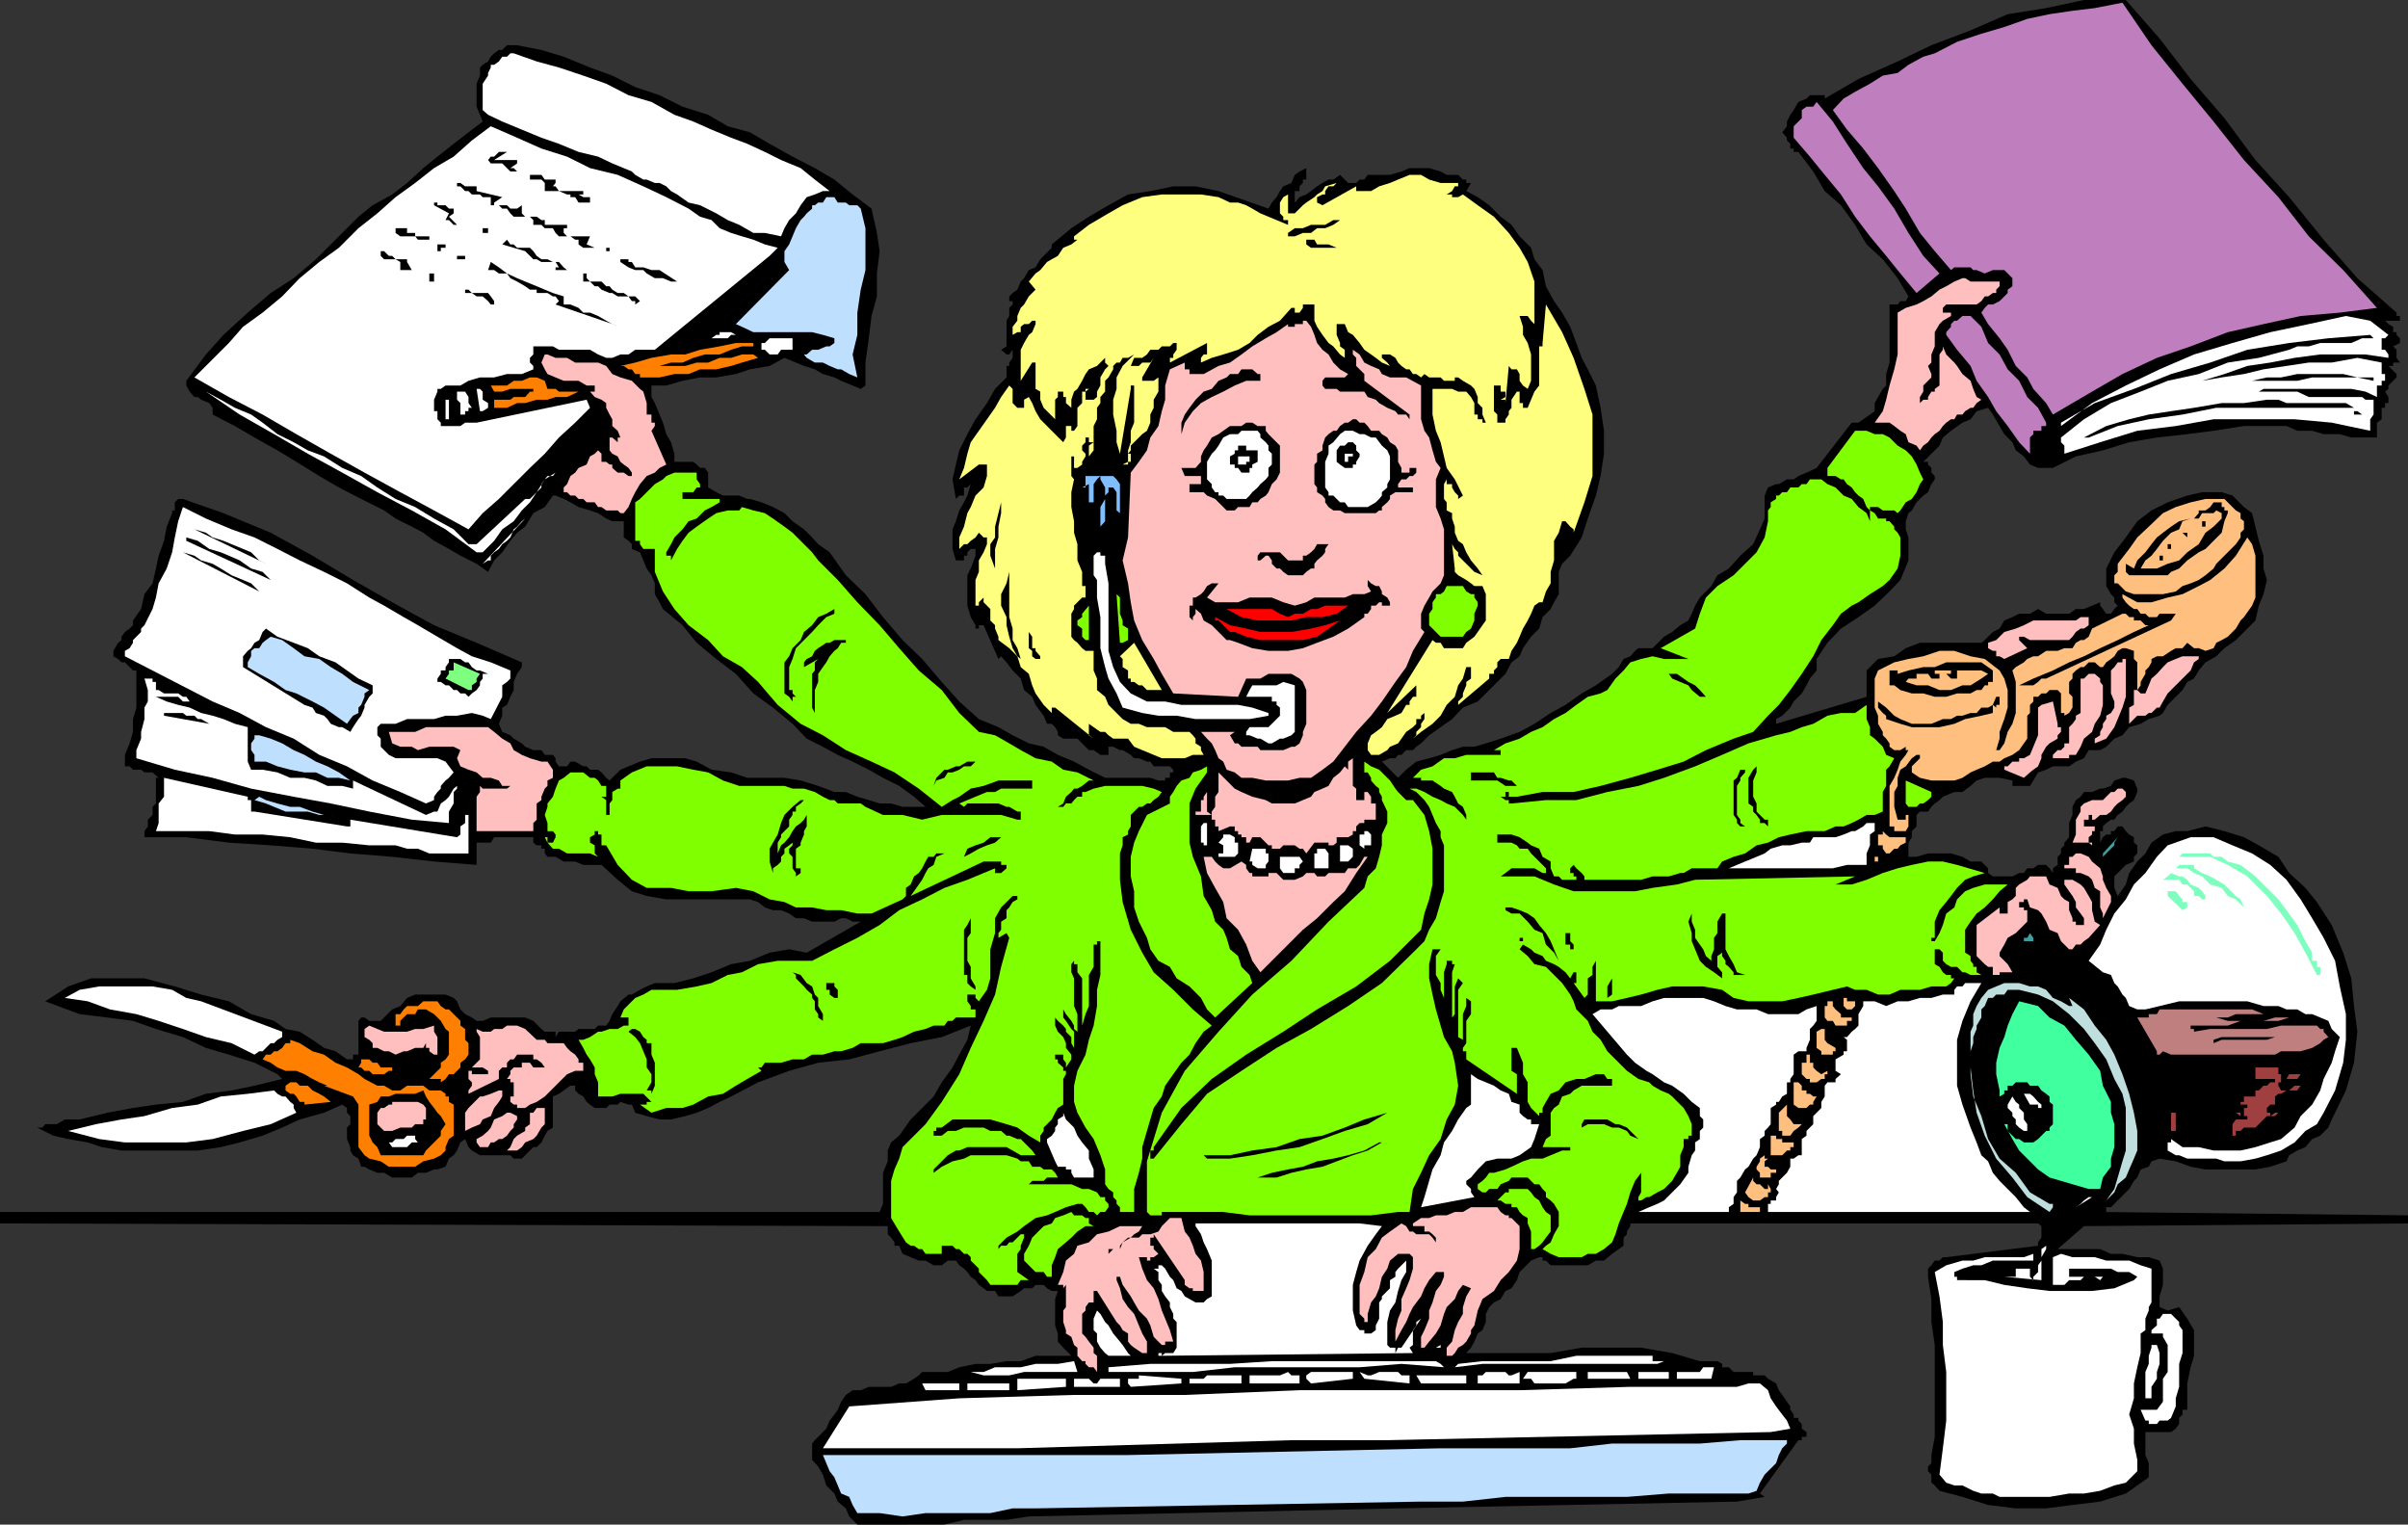 <svg xmlns="http://www.w3.org/2000/svg" width="356.699" height="225.801"><rect width="100%" height="100%" fill="#333333" stroke="none"/><path d="m314.898 0 5 5.7 4.602 6 5 5.8 4.598 6.2 5 5.5 5.101 6.3 5 5.7L355 46.3v.5h.5v.7h-2.703.5l.5.5.703.398v.801h.5v.399l.5.5v.703l-1 .5.5.5V53l.5.7h-1v.5h-.703L355 55.397v.5l-.5.5-.703.7v.5l-.5.402.5.8v.9h-.5v.698h-.5v1.7l-.7.5V64.8h-3.8l-1.7-.5H344.2l-1.699-.5h-2.203l-1.598-.703h-6.3l-4.5.703-3.899.5-4.5.5-4.102.699-3.898 1.2-4 .898-3.402 1.703h-2.2l-1.199-.5-.902-1.203-1.2-.899-.5-1.199-1.199-1.2-.699-1.202-1-1.7-.699-1-1.703.5-.899 1.2-1.199.5L289 63.8l-1.203 1-.5 1.199-2.399 2.398h.7v.403l.5.5v.7l.5.5v.5l-.5.7-.5 1.198-.7.5-1 1-.699 1.2-.5.402-.402 1.2v1.198l.402 1.2V83l-1.199 2.898-1.602 1.7-2.199 2.101-2.402 1.7-2.598 1.699-2 2.101-1.601 2.399V99.3l-1 1.199-.5 1-.7 1.2-1.199 1.198-.5.903L264 106l-.902.5v.7l13.402-4v-3.9l1.7-1.702 2.398-.399L282.297 96l2.101-.8h9.102l.5-.4 1.2-1.202 1-.5.698-1.2 1.2-.5 1-.5h1.601l1.2-.699 1.199.7h3.402l1-.7h1.2l2.398-1v.5l.402.5.5.7h.7l.5-.7.5-.5-.5-.5V88.5l-.5-.5-.7-1.2v-2.6l1.2-2.4 1.698-2.202 1.7-2.399 2.101-1.601 2.399-1.2 2.902-1 2.2-.5h2.898l1.601.5 1.7 1.7 1.199.902.5 2 .5 2.098.699 2.203v1.898l.5 1.7-.5 2.101-.7 1.7-.5 2.198-1.199 1.2L331.2 94.8l-1.7 1.2-1.203 1.2-1.598.898-1 1.203L325 100.5l-1 .5-.703 1.2-2.2 2.198-.699 1.2-.5.402-1.601.5-1.2.7-1.699.5-1 1.198-1.199.5-1.199 1.2-.902.5h-1.7l-.699 1.203-1.199.5-1 .699h-2.402l-1 .5-1.2.398-.699 1.2-.5.8h-2.601v-.8l-1.899-.399H294l-1.203.399-.899.8-1.199.903H289.5l-1.703.699-.5.5-.7.5-.5.5-.5.7h-1.199l-.5.5v1.698l-.699.7V124l-.5.8v2.098h1.2l1.699-.5H289l1.7.5 1.198.7h1.602l1 1v.703l.7.5h2.898l1-.5h.699l.5-.703h.902l.7-.5h1.199l.5.5.5.703v-.703l.699-.5v-1.2l.5-.5v-.699l.5-.5v-.398l.703-.801v-2.102l.5-1.199V119.5l.5-1 .7-.5.5-.7h1.198l1.2-.5h.402l1.2-.402.5-.8 1.198-.399h.5l1.2.399.5 1.203v.5l-.5 1.199-.7.5-.5.5-.5.7-.699.5-.5.698h-.5l-.699.5-.5.5v.7h-.402v1.703l.402-.801.5-.402h.7v-.5h.5l.5-.7h.698l.5.7.5.5.7.402v.8l.5.4v1.198l-.5.5v.7l-1.2.5-.5.5-.699.703-.5.5v1.699l.5 1.2 1.2-1.7.5-1.7 1.199-1.702 1.199-1.2.902-1.597 1.7-1.203 1.898-.5H324l2.7-.7 2.8.7 2.898.902 2.2 1.2 2.902 1.698 1.598 2.403 2.402 2.199 1.7 2.098 2.198 3.402 1.7 4.098 1.199 3.8.402 4.102.5 3.8-.5 4.598-1.199 4.102-1.602 3.3-.5 1-.5 1.2-1.199 1.2-1.199.5-1 1.198-1.203.5-1.2.7-.398.902-2.402.8-2.2.4H326.7l-2.199-.4-2.203-.8-2.399-.402-1.199.402-.402.8-1.2.4-.5 1.198-.5.5-.699 1.2-.5.5-1.199 1.203-1 1h-.7v.699h-.902l45.601.5v1.2l-48 .398-3.902 3.402h6.3l1.602.7h1.7l2.199.5h1.699l1.601.5.5 1.198v2.403l-.5 1.699v1.598l1.2.5 1.699-.5L324 195.3l1 1.699v3.8l-.5 1.7-.5 2.398v3.903h-.703v.699l-.5.5v.898l-.5.7-.7.5h-3.8v-.5 3.902l.5 1.2v2.1l-3.399 2.4-3.8 1.198-4.098.5-3.902.5h-4.5l-4.098-.5-3.8-1.199-3.403-.898-.7-.801-.5-.402v-1.2l-.5-.5v-.699l.5-.5V215.5l.5-2.7v-13.6l-.5-3.4v-3.402l-.5-3.3v-1.2l.5-.5.5-.699h.7l.5-.5h.5l13.601-1.699v-.5l.5-.7v-1.702l-.5-.399H241.5v.399l-.5.8v.403l-.5.5v1.199l-.703.5-1 .7-1.2 1h-1.199l-1.199.698h-5.5L229 186.7h-.5v-.5h-.5l-1.203.5-1.7 1.7-.398 1.199-.8 1.203-.899.398-.703 1.2-1 .5-.7.699-.5 1v1.203l-.5 1.199-.699.5-.5 1.2-.5.898-.699.8h12.5l4.598-.8h8.8l4.602.8 4.098 1.2h2.601l.7.402v.5h1l.699.7h2.902v.5h1.7l.5.5 1.199.698.402 1 .5.7.7 1 .5.703v.5l.5.699v.5h.698v.398l.5.5v.7l.7.5v.703h-.7v.5h-.5l-5.699 7.898.7.5-4.102.7-50.2 1-54.699 1.199-3.3.5h-6.301l-2.899.703H127l-1.203-1.203-.5-1.2-1.2-1-.5-1.199-1.199-1.199-.5-1.602-.699-1.199-.902-1v-2.398l.402-.5.5-.5 1.2-1.203.5-1.2.699-.898.5-.7.5-1.202.699-1 1-.7h1.203l1.2-.5h3.3l1.2-.5h1l1.198-.699.7-.5.5-.5h3.8l1.7-.699 2.402-.5h2.2l2.398-.402h2.101l2.2-.797h5.3l-1.199-1.203-.8-.899v-1.2l-.403-1.2v-3.902l.402-1.199h-.902l-.7-.398-.5-.5h-1.199l-.5.5H151.7l-.5.398-1.2.801h-2.102l-.5-.8H146.2l-.5-.4-.699-.5-.5-.702-.703-.5-.5-.7-.5-.5-.7-.5-.5-.699h-1.199l-.898.7h-1.203l-1.2-.7h-1l-2.398-1-.5-1.199h-.699v-.5l-.5-.7-.5-.5v-1.202L0 181.199V179.5h130.297l.5-1.2v-4.6l.703-1.7v-1.602l.5-1.199 1.2-1 1.698-2.398 1.7-1.703 1.699-1.7 1.203-2.097 1.598-2.203 1-1.899 1.199-2.199.5-2.102-4.297 1.7-4.602.902-4.601 1.2-4.5 1.198-4.598.5-4.3 1.2-4.602 1.703-4 2.097-1.7.801-1.699.899-1.699.703-1.699.5-2.102.5H97.7l-1.902-.5-1.7-.5-.5-1.203h-.5l-1.199-.399-.398.399h-1.203l-.5.5h-1.7l-.699-.5-.5-.399-.5-.8L85.7 162l-.5-.5v-.7h-.7l-1 .7-.703.5-.899.398V167l-.8.5-.399.7-.5 1-.699.698H79l-.5.5-.703.7-.5.5h-1.2l-.5-.5h-4.5l-1.199-.7-.5-.5-.5-1.199-.699.5-.5 1.2-.5.699-.699.5-.5 1.203-1.203.398h-.5l-1.2.5h-1.199l-.898.7h-2.902l-1.2-.7h-1l-1.199-.5-.699-.398h-.5l-.402-1.203-.801-.5-.399-.7v-.5l-.5-1.199V167l.5-.5v-1.2l-.5-.5v-.702l-.699-.5L48 164.8l-3.602 1-2.601 1.2-2.899 1.2-3.398 1-2.8.698-3.403.5H18l-2.902-.5L13 169.2l-2.902-.5-2.2-.5L5.5 167h.797l.402-.5h1.7l1.199-.7h2.199l4.101-1 3.801-.702 3.399-.5 4-.399L30.5 162l3.797-.5 3.402-.7 4.098-1-.7-.702-3.398-1.7-3.8-1.199-3.399-1-3.402-1.601-4-1.2-3.399-1.199-3.8-.5-4.102-.5-5.098-1.898 3.399-2.203 3.402-1.2h7.898l4.5 1.2 3.899 1.203 4.101 1 3.301 1.898 3.399 1 1.699 1.2 2.101.402L46.297 154 48 155.2l1.7.5 1.698 1.198h.899v-.699h.8v-5l.403-.5h.5l.7.5h1.698l1.7-1.699 1.199-.5 1-1.2 1.203-.5H66l1.2.5.5.5.5 1.2.698.7 1 .5.7.5h.902l1.2-.5h5.097l1.203.5 1.2 1.198.5.403h1.597v.797l.5-.797h2.402l.5-.403h2.399l.5-.5h1.199l.5-.699.402-1L91.5 149l.398-.7 1.2-1h.5l1.199-.702 1-.5 1.203-.5h2.898l2.801-.7 2.7-.898 2.898-1.2 2.8-.5 2.903-1.202 2.898-.5 2.602.5 8-4.598h-1.203l-1-.5h-.7l-1 .5h-3.3l-1.2-.5h-1.199l-1-.7-1.199-.5H114.5l-1.203-.402-1-.8-1.2-.399H98.7l-2.902-.5-2.2-.699-2.097-1.7-2.402-2.202h-2.7l-1.199-.5h-1.7l-1.203-.7h-1.2l-.398-.5v-.699h-.5v-.5H79.5l-.5-.398V124h-5.8l-.5.8h-2.102v3.298l-6.301-.5-6.2-.7-6.199-.5-5.601-.699-6.2-.5-6.199-.398-6.3-.801h-6.2v-.902l.5-.7v-1l.7-.699V119.5l.5-.5v-3.8h.402l-.902-.802h-1.2l-.5-.398H19.7l-.5-.5h-.7v-1.7l.7-1.702.5-1.7V106.5l.5-1.7v-5.5h-.5l-.5-.5-.7-.702H18l-.5-.5-.703-.399v-.8l.703-1.2.5-.398v-.5l.5-.703.7-.5.5-.5v-.7l1.198-1.699.5-2.199 1.2-1.602.5-2.199.402-1.898.797-2.203.402-2.098.801-2v-.402h.398v-1.2l.5-.5h.7l6 2.102 7 2.898 6.199 3.403 6 3.597 5.8 3.301 6.2 3.399 6.3 2.601 6.7 2.899v.703l-.7 1-.5 1.199v1.2l-.5 1-.5 1.198-.699.403V106l-.5 1.2.5 1.198 1.2.5.5.5 1.199.7.5.5 1.203.5h1.2l.5.703h1.198l.399.5v.5l.5.699H84l.5-.7h.7l1.198.7h.5l.5.5h1.2l.5.398.699.801.5.399L91.898 114l1.2-.5 1.699-.7 1.703-.5h5l1.7.5 2.198 1.2 2.899.398 2.402.801h5.5l2.399.399 2.601.8 2.399.903h1.699L127 118l1.7.5 1.597.5H132l1.7.5h3.398l-1.7-1.5-2.199-1.602-2.402-1.199-2.098-1.199-2.402-1.2-2.2-1-2.199-1.202-2.398-1.2-2.102-2.199-2.898-2.398-2.902-2.102L109 99.801l-2.902-2.203-2.899-2.399-2.101-2.601-2.899-2.399-.5-1L97 88v-1.602l-.5-1.199-.703-1-1-2.398-1.2-.5v-.703l-.5-.5-.699-.5v-2.399H90.7l-.902-.398-1.2-.801-1.199-.402-1.699-.5-1.199-.7-1-.5-1.203-.5h-.399l-1.199 1.7L79 76l-1.203 2-1.2.898-1 1.2-1.199 1.703L73.2 83l-.902 1.7-1.7-1.2-2.398-1.2-1.699-1-2.203-1.202-1.598-1.2L61 78l-2.402-1.2-1.7-1.202-3.398-1.7-3.3-1.699-2.903-1.699-3.399-2.102-2.8-1.699-3.399-1.898-2.902-1.703-3.297-1.7v-1L31 59.7l-1.203-.5-.5-.398h-.5l-.7-.801-.5-.902v-.7L30.5 52.5l2.598-2.902 3.601-3.297 3.399-2.903L43.5 41.2l3.297-2.8 3.402-3.4 2.899-2.902 2.101-1.7 2.899-1.597 2.199-1.703 2.402-2.2 2.098-1.699 2.402-1.898 2.2-1.703L71.5 18l-.402-1-.5-1.2v-3.402l.5-1.199V10l.402-.402.797-.5.402-.7.5-.5.7-.5h.5l.699-.699h1.5l3.601.7 3.301 1L87.398 10l3.301 1.2 3.399 1.698 3.601 1.2 3.399 1.703 3.8 1.199 2.899 1.7 3.3.898L114 21.3l3.398 1.898 3.301 1.7 2.899 1.699 2.699 2.203 2.8 2.097.801 3.602.399 2.7-.399 3.3v3.398l-.8 2.903-.399 3.297-.5 3.601v3.399l-.699.5-1.203-.5-1.7-.7-1-.5-1.699-.5-1.199-.699-1.601-.5-1.2-.5L116.2 53l-2.2 1.2-2.902.5-2.098.698-2.902.5h-2.399l-2.601.5-2.399.7H96.5V58.8l.5.898.7 1.7.5 1.199.5 1.703.698 1.199.5 1.7v1.198h2.801l.5.403.5.5h.7l.5.699v2.2l1.199.698 1 .5h2.402l1.2.5h.398l1.699.5 1.703.7 1.7.902 1.198 1.2 1.7 1.198 1.199 1.2.902 1 1.7 1.203 2.398 3.398L128.199 88l2.598 3.398 2.902 3.403 2.899 2.797L139.5 101l2.598 2.898L145 106.5l2.898 1.2 2.102 1.198 2.398 1.2 2.2.5 2.101 1.203 2.399 1 2.199 1.199 2.402 1.2h6.7l1.199.398h1v-.399h.699v-.8h.5V114h.5-.5l-.5-.5h-2.399l-.5-.7h-.5l-1.199-.5H168l-.5-.5-1.203-.702h-.399l-1-.5h-.699v1.203H163l-1-.703h-.703l-1.7-1.7H157.5l-.8-.5v-.5l-.403-.699-.5-.5h-.7l-.5-1.199-1.199-1.602-.5-1.199-1.199-1-.5-1.699L150 99.3l-.902-1.202-.801-.899-.399.399-2.199-5H145v.5h-.5v-.5l-.703-1.2-.5-1.699v-4.5l.5-1 .703-1.898v-1h-.703l-.5.5v.5h-.5V83h-1.2l-.5-1.7v-2.902l.5-1.199.5-1.601.7-1.2.5-1 .5-1.699-.5.5h-.5v1.2h-.7l-.5.5-.5-2.899.5-2.2.5-2.1 1.2-2.4 1.203-2.202 1.7-2.399 1.198-2.101 1.7-1.7V54.2h.402v-.5l.5-.7v-1.2l-.5.7h-.402l-.801-.7.8-.5v-3.8l.403-.7v-1.202l.5-.5v-.5h-.5v-.7l.5-.5.7-.5.5-1.199.5-.5.698-1.199 1-.402.7-1.2 1.699-1.699v-.5l2.902-2.398 2.598-1.703 2.902-1.7 2.899-1.597 3.3-.5 3.399-.703h3.3l3.403.703 7.398 2.597.5-.898.7-.8.5-.9.5-.702 1.199-.5.5-1.2.703-.5 1-.5v1.7h-.5v.5l-.5.5v.703h-.703V30l.703-.8 1-.4.7-.5.898-.702.8-.5.899-.5h.703l1-.7 1.2 1.2h1.198l.5-.5h.7l.5-.7h3.3l1.7-.5 1.199-.5h2.902l1.7.5.898.5H216l.7.7h.5v.5h.698L217.2 28.3l1.7.898 1.699 1.2 1.699 1.699 1.601 1.203 1.2 1.699 1.699 1.7.5 1.698L228.5 40l.5 2.398 1.2 2.2 1.198 1.703 1.2 2.097.902 2.403.797 2.199.902 1.7 1.2 2.398.699 3.3.5 3.403v3.398l-.5 3.301-.7 2.898-1.199 3.403-.902 2.797-1.7 2.703-1.199 1.199-.5 1.2V88l-.699 1.2-.5 1-1.199 1.198-.5 1.7-1.203 1.203-1.2 1.699-.5 1.2-1.199.898L223 99.8l-1.203 1.2-2.899 2.898-2.199.903-1.601 1.699-3.399 2.398-1.199 1.2-.703.5-.5.5h-1l-.7.703h-.5l-.398.5h-.8l-1.2.5 2.399 2.398 1.199-1.199 1.5-1.2 1.902-.5 1.7-.5 1.699-.702 1.601-.5h1.7l1.699-.5 2.199-.7 2.8-1 2.2-1.199 2.402-1.601 2.2-1.2 2.398-1.699 2.101-1.199 2.399-1.7 1-1 .703-1.202 1-.399.7-.8.5-.399h2.097L246 94.8l.5-.5 1.2-.702 1.198-1 1.2-.7.5-1 .5-1.199.699-1.199 1.703-1.7.898-1.6 1.7-1 1.699-1.9 1.902-1.702 1-2.2.7-1.597v-3.403l.5-1.199 1.199-.5h.402l1.2-.699h1l.698-.5 1.2-.5 1.5-.7 5.199-6.702h1l.703-.5 1-.7.7-.5V59.7l.5-.898.698-1.203.5-.5v-1.7l.5-1.699v-8.601h1.2l.402-.5h.797l.402-.7-1.601-2.699-2.2-2.8-2.398-2.2-1.703-2.898-2.098-2.903-2.402-2.097-1.7-2.903-2.199-2.898h-.699V22h-.5v-.7l-.5-.5v-.402l-.699-.8.7-.899V18l.5-1 .5-.7.698-1.202 1.2-.5.5-.5h2.199v.5l5-2.899 5.8-2.601 5-2.399 5.801-2.199 5.5-2.402 5.7-.899L308.699 0h6.2"/><path fill="#bf7fbf" d="M314.398.398 318.7 6.7l4.598 5.7 4.6 5.6 4.5 5.7 5.102 5.5L342 35l5.098 5 5 5.598-5.5.703-5.801.5-5.5 1.199L330 49.2l-5.5 2.1-5 1.7-5.102 2.398-4.5 2.602-5.8 3.398-1-1.699-1.899-2.101-.902-1.7-1.7-1.699-1.199-2.398-1.199-1.703L294.5 48l-1-1.7.5-.702.5-.5h.7l1-.5 1.198-1.2v-.5l.7-.5V41.2l-1.2-1.199H295.2l-1.199.5-1.203-.5h-.5l-.399-.402H289.5L289 40l-2.402-2.8-2.2-2.7-2.101-3.602-1.7-2.597-2.398-3.403L276 22l-2.402-2.8-2.098-2.9 1.598-1.702 1.699-1 2.203-1.2 1.898-1.199 2.2-.398 1.601-1.203 2.2-1.2 1.699-.5 3.3-1.699L293.5 5l3.398-1 3.399-1.2 3.3-.702 3.403-.5 3.297-.399 4.101-.8"/><path fill="#fff" d="m102.7 18 2.698 1.2 2.899 1.198 2.402.903 2.598 1.199 2.402 1.2 2.899 1.198 2.101 1.7 2.2 1.703h-1l-1.2.5-1.199.398-.902 1.2-.7 1.199-1 1-.699 1.203-.5 1.199-2.402-.5h-1.7l-2.097-1.2-1.703-.702-1.7-1-2.398-1.2L102 30l-1.703-1.2-.899-.5-.699-.702-1-.5H97l-1.203-.5h-.5l-1.2-.7-.5-.5L90.7 24.2l-2.101-1-2.899-.699-2.902-1.2-2.598-.902-2.902-1.199-2.9-1.2-2.101-1-.797-.7v-3.902l.797-1.199v-.398l.402-.801v-.402h.5l.7-.5.5-.7h.699l.5-.5h.5l3.402 1.2 3.297.902 3.601 1.2 3.399 1.198 3.3 1.7 3.403 1L99.898 17l2.801 1"/><path fill="#bf7fbf" d="M269.098 15.098 271.5 18l2.098 3.3L276 24.899l2.2 2.7 2.398 3.3 2.101 3.602 2.2 3.398 2.398 2.602-3.399 2.898L281.5 40.5l-2.102-2.602L277 35l-2.203-2.902-2.098-3.297-2.402-2.903-2.2-2.699-2.398-2.8v-1.7l1.2-1.199v-1.2l.699-.5h1l.5-.702"/><path fill="#fff" d="m102 30.898 1.7 1.2 1.698.5 1.2 1.203 1.699.699 1.601.5 1.7.5 1.699.7 1.902.5L114 37.897 97 51.801h-2.902l-1 .699h-1.2L90.7 53h-.902l-1.2-.5-1.199-.7h-4.601l-.899-.5H79v1.2l-.5.5v.7l.5.5v.5l-1.703.698h-2.2l-1.898.5h-2.101l-1.7.5-1.199.7H66l-.703.5h-.5V58l-.5 1.2v1.698h.5v1.2l.5.5v.5h2.902l.7-.5h1.699l16.3-3.399.5 1.2-2.199 2.199-2.402 2.203-2.098 2.398-2.199 2.102-2.402 2.398-2.2 2.2L71.5 76l-2.102 2.398-5.101-2.8-5-2.7L54 70l-5-2.8-5.102-2.9-5-2.902-5-2.597-5.101-2.903L31 53.7l2.898-2.898L36 48.398l2.898-2.097 2.899-2.403 2.601-2.699 2.899-2.398 2.902-2.102 2.899-2.898 2.8-2.203 2.7-2.399 2.902-2.101 2.797-2.2 2.902-1.699 2.7-2.398 2.8-2.102 3.899 1.7L80.199 22 84 23.2l3.398 1.698 4.102 1 3.797 1.7 3.402 1.601L102 30.9"/><path d="m75.098 22.5-1.899 1.2h3.399v.5l-1 .698h.5l.5.5H78.5v.5h1.7l.5.7h1.597v.5l-.399.5h.399l.5.703h3.601v.5H85.7l.7.398h1V30h-1.7l-.5-.8h-.7v-.4H84l-1.203-.5h-2.098v-1.202l-.5-.5H78.5v-1.2h-2.902l-1.2-1.199H72.7l-.402-.5.402-.5h.5l.7-.699h1.199"/><path fill="#ffff7f" d="M213.398 27.098H216v.5h-.5l-.402.703-.801.5h.8v.398H216l.7-.398 2.198 1.597 2.399 1.7L223.5 34.5l1.598 2.2 1.199 2.1 1 2.9V48l-.5-.5-.5-.7h-1.2l.5 1.598v1.2l.7 1.203.5 1.699v3.898l-.5 1.2-.7-.5-.5-.7v-1l-.398-.699h-.8l-.399-.5-.5 5.5v-.5h-.703l.703-.398V58h-.703v-.902h-1v3.8l.5.5v1.2H223v-.5l.5-.7v-.5l.398-.5V59.2l.802-1.2v-.402V58h.399v1.7h.5v.698h.699l1-2.398.703-.902V50.8v.5h.5v-.5l.5-5.703 2.398 4.101 1.7 3.801 1.601 4.598 1.2 3.8V70.5l-1.2 3.898-1.601 4.5v-.5l-.5-.398-.7-.8h-.5l-.5 1.698-.699 1.2V83l-.5 1.7v1.698l-.699 1.2-.5 1.601h-.5l-.703.5-.5 1.2-.5 1-.7 1.199-.5 1.203-.398.898-.8 1.2-.399 1.199h-1.203l-.5.5v.703l-.5.5v.5h-.7v.699L216 104.398v-.5l.7-.699v-.5l.5-1.199v-.5l.698-.5v-1.7h-.699l-.5 1.7-.699 1-.5 1.7-1.203 1.198-.899 1.602-1.199 1.2-1.699 1.198-1.203 1 .5-.5v-.5l.703-.699v-.5l.5-.699v-.902l-.5.402v.5h-.703v.7l-.5.5-1 .698-.7 1-.5.7-1.199.5-.398.5-1.203.703h-1.2l-.5-.703v-1l.5-1.2.7-.5.902-.699.801-1.199 1.2-.5.898-.402.699-1.2h.5v-.5l.5-.699h.5V101.5l-4.297 4.098 6.7-10.797.5.398h.698l.5.801h2.801l.5-.8 1.2-.9.5-.702.699-1 .5-.7V88l-.5-1.2h-1.2l-.5-.402-.699-.5L216 85.2l-.5-.5v-.5l-.402-3.601.402.703.5.5v.5l2.398 2.398 1.2.5-.7-1-1-1.199-.699-1.2-.5-1.202-.699-.5-.5-1.2V78l-.402-1.2V76l-.801-.402v-1.2l-.399-.5V71.7l.399-.699v.7h.8v.5l.403.698.5.5v.5l.7-.5L215.5 71l-1.203-1.7-.399-1.702-.5-2.098-.699-1.7-.5-2.402v-3.8h2.899L216 58h1.2l.698.8.5.9v1.698h.5v.7h.7v.5h.5l-.5-1.2v-1l-.7-.699v-.898l-.5-1.203-.5-.5-1.199-.7-.699-.5h-.5v.5h-1.602l-.5-.5H211.7l-.699-.5-.5.5-.703-.5h-.5l-.5-.699h-.5l-.7-.5-.5-.5L206.7 53l-.8-.5h-1.2v.5l.801.7.398.5-1.199-.5-.902-.7-.7-.5-1-.7-.699-1-1-1.202-.699-.399-.5-1.199H198v1.598l.5 1.203v.5l.7.5V53l-.7-.5-1-1.2-.703-.5-.899-1.202-.8-1.2-.399-.898v-2.402H193v.5l-.5.703h-.703v-.703h-.5l-1.7 1.902-1.699.898-1.601 1.2-1.2 1.203-1.699 1-2.199.699-1.699.5-1.602.7V53l.399-.5h.5v-1.7l-5.5 2.9V53h.5v-.5l.5-.7v-1h-.5l-.5.5h-1.2l-.5.5h-1.199l-.5.7-.699.5H168l-.5 1.2h1.2l.5-.5h1.198l.5-.7-1.699 2.898v.5h1.7l.699-.5V58l-.7 1.2v1.198l-.5 1v1.2l-.5 1.203-.699.5L167.5 66v.7l-.402.5h.402v1.198h-.402v.403h-.801l.8-.403V66.7l.403-1.199v-1.7l.5-1.202v-5.5h-.5v.5l-1.602 9.601-.5-1.699v-1.7l-.5-2.402V59.2l.5-1.601v-1.7l.899-1.699L168 52.5l-.902.5h-.801l-.399.7h-.5l-.5.5v.5l-.699 1.198-.5.5V58l-.699.8v.9l-.5.698v1.7l-.5 1v3.601l-.703.899V66l.703-.5h-.703v-.7h-.5v.7l-.5.5v.7l.5.5v.398l-.5.8v.403l-.7.5h-.5v-1.703h-.398V70.5l.399.5-.399 1.898v2.2l.399 2.101v1.7l.5 1.699V83l.699 1.7v2.1h.5v1.7h-.5l-1.2 1.2v.5l-.398.698v3.403l.399.5.5.398.699.801.5.398H162v2.903l.5 1.199v1.7l1.2 1 .5 1.198 1.198 1.2.899.902 1.203.7h1.2l1.198.5h2.7l1.199.698h2.402l.5.5.399.5v.7l.8.5v.5l.399.703h-1.598l-1.199.5h-3.402l-1.2-.5-1.699-.703-1.199-.5-.902-1.2h-2.2l-.699-.5-.5-.5H163l-1-.699-.703-.5v1.7l.703.5-5.703-4.598h-.5v.797l-1.2-1.2-1.199-1.699-.5-1.199-.5-1.7-1.199-1-.5-1.6L149.5 96l-1.602-1.2v-.5l-.5-1.202v-.5l-.699-.7V90.2l-1-1v-.7l-.699.7v.5h-.5v-3.802l.5-1.199V83l.7-1.2.5-1.202v-1h-.5l-.7-.7-.5.7-.703.5-.5.5h-.5l-.7.703v-1.703l.7-1.598.5-2 .5-.902.703-1.7 1.2-1.199.5-1.699v-1.7H145l-2.902 2.2.699-1.7.5-2.1.5-1.7L145 63.8l1.2-1.702 1.198-1.7.899-1.597 1.203-1.703.5.5v2.101l.7.7h1v-1.2l.698-.398v-1.203V58.8l.5.898.5 1.2.7 1.199.5.5 1.199 1.203.5.5 1.203 1.2.398-.7v-2.202.5h.801v.703h.399l.5-.703v-2.7l.699-.699V58h.5v-.402h.5l-.5.402v1.2H162l.5-.4V58l.5-.902v-1.2l.7-1.199.5-.5-.5-.5V53l-1.2 1.2-1.203.5-.5.698-.5 1-.7 1.2-.5.402-.398 1.2v1.198l-.8-.699v-.898h-.399V58h-.8v.8l-.403.4v2.898l-1.7-1.7-.5-1.199V58l-.699-.402v-3.899h-.5l-1.699 2.7V51.8l.5-1 .7-1.203.5-.399.5-1.199v-.5h-.5l-.5.5h-.7l-.5.398v.801h-.5l-.699.399v-1.2l.7-.898v-.7l.5-1.202.5-.5.698-1.2 1-1-1-1.199 1-1.199.7-.5 1-1.2.699-.402.902-.5.801-1.199 1.2-.5.898-.699h-.5V35l2.199-1.7 2.902-1.702 2.098-1.2 2.902-1.199 2.899-.398h5.8l2.602.398 1.7.801h1.198l1.2.398.902.5 1.2.7 2.398 1 1.699.703v-.703h-.7v-.5l-.5-.5V30l.5-.8.7-.4v2.798h1l.703-.7.5-.5.5-.398 1.2-.8.398-.4.8-.5.399-.702 1.703-.5-.5.5h-.703l-.5.703v.5h-.399l-.8.398V30l.8.398 5-2.8v.703h2.2l1.199-.703 1.601-.5 1.2-.5 1.699-.7h1.703l1.2.7 1.698.5"/><path d="m68.2 27.098.698.5h1.7v.703l3.8.898L73.2 30v.398h1.899l.5.5h1l.699-.5v1.2l.5.5H79.5l.7.5h.898-.399v.703H84v.5h-.5v.699l.5.5h3.398l-.5 1.2 1.2.5h-1.7l-.699-.5v-.7h-.5L84.5 35h-1.703l-.5-.5-.399-.7H80.7l-.5-.5H79v-.702l-.5-.5h-2.402l-.5-.5-.5-.7h-.7l-.5-.5H72.7V29.2h-1.2l-.402-.398h-1.2l-.5-.5h-.5l-.699-.703h-.5v-.5h.5"/><path fill="#bfdfff" d="m127.5 30.898.7 2.903V40l-.7 2.898-.5 3.403v3.297l-.703 2.902.703 3.398-1.203-.5-1.2-.699h-.5l-1.199-.5-1-.5H120.7L119.5 53l-.402-.5h.402l.797-.7h.902l1.2-.5h.5l.699-.5v-.702l-1.7-.5-1.601-.399h-8.7l-1.699-.8L109 48l7.898-8-.699-1.2v-1.6l.7-1 1-2.4.699-1.202.5-.5.402-.5.797-.7v-.5h.402l.5-.398h.7l.5-.8h1.199l.5.8h1.199l.5.398H127l.5.5"/><path d="M64.797 30v.398H66l.5.5h.7v.7l-.7.5 1.2 1.203h-.5l-.7-.703H66l.5-1-2.203-1.2V30h.5M199.7 32.598h-1.2l-1 .703-1.203.5h-1.2l-.898.699H193l-1.203.5h-1v-.5l1-.7H193l1.2-.5h2.097l1.203-.702h2.2M60.297 34.5H61.5v.5h2.098v.5h-1.7L61.5 35h-2.203l-.7-.5v-.7h1.7v.7m12-.7v.7H71.5v-.7h.797m7.203 4.098.7.5h.898l.8.403h.899l.703.797.5.402h.5-2.203v-.402h.5l-.5-.797h-2.098l-.699-.403H79l-.5-.5-.703-.699-3.399-1 .7-.699.5.7h.5l.5.5H78.5l.5.5.5.698m119-1.198h-4.3l-.7-.5v-.7h1.2l.398.7h1.699l1.203.5h.5M66 36.2v.5h-.703v.5H66h-1.203v-1H66m24.297.5v.5h-.5v-.5h.5m-30 2.1L61 40h-1.703v-1.2l-.7-.402h-1.699l-.5-.5V37.2h.5l.7.7h.5l.5.5h1.699v.402m8.601-.904v.5H67.7v-.5h1.2m24.198.5v.403h.5l.5.797h1.199L96.5 40h1.2l2.597 1.7h-.899l-1.199-.5H97l-1.203-.7-.5-.5h-1.2l-1-.402-1.199-.797v-.403h1.2m-9.598 5.5v1.2h1l1.2.5.698.703h1l1.2.5 1.199.699.902.5 1.2.398-9.602-3.3.5-.5-.5-.7h-.399l-.8-.5H79.5v-.5h-1l-.703-.5-1.2-.699-1-.5-.5-.699h-1.199L73.2 40h-.902l.402-1.2 1.2.798 1.199.902 1.5.7 1.199.5 1.703.698 2.398 1 1.602.5m3.397-3.398v.7l.5.5h1.7l.699.698h.5l.402.5.801.5h.898l.7.5h1l.699.7-.7.5v-.5h-.5l-.5-.7H91.5l-.8-.5h-.403l-1.2-.5-.5-.5h-.5l-.699-.699h-1V40.5h.5m-22.601 1.2h-.7v-1.2h.7v1.2"/><path fill="#ffbfbf" d="M296.2 41.7v.698l-.5.5v.5h-.5l-.7.5h-.5l-.5.7-.703.5h-4.5l-.5.5v.703H289v.5l-1.203.699-.5.5-.7 1.2v2.1l-.5 1.2v1.2l-.5.5.5 1.198v.5l-1.199 1.2V58l-.5.8v.9l.5-.5h.7v-.4l.5-.8h.5v-.402l.699-.5V52.5l.5-.7v-.5l.5 1.2 1.203 1.2.398.5.801 1.198 1.2 1 .398 1.2.5 1.203.703.398-.703.5-.5.7h-.399l-.8.5-.399.5h-.8l-.399.699h-.5l-.703.5-.5.5-.5.703-.7.5-.5.5-.5.699-.699.5-.5.7-.5-.7-1.199-.5-.402-1.2-.797-.5-.902-.702-.7-.5H277.7l1.2-1.7.5-1.699.5-2.101.699-2.399.5-2.199v-6.2l1.199-.702 1.601-.5 1-.5 1.2-.7 1.199-1 1-.5 1.203-.699 1.2-.5h.398l.8.5h4.301"/><path d="M73.2 45.098h-.5l-.403-.5-.797-.7h-.902l-.7-.5h-1v-.5h.5l.5.5h2.399l.402.5.5.7v.5"/><path fill="#bf7fbf" d="m291.898 46.8 1.602 1.598 1 2.403 1.7 1.699 1.198 2.2 1.7 1.698 1.199 2.403 1.601 1.597 1.2 2.2v.5h-.7v.703H301.2v.5l-.5.5v2.398l-1.601-1.699-1.7-2.402-1.699-2.2-1.199-2.097-1.703-2.403-.899-2.199-2-2.398-1.601-2.203v-.399l.703-.8V48l.5-.5h.398l.801-.7h1.2"/><path fill="#fff" d="m353.797 49.598-.5.5h-.5V51.8h.5l.5.699v.5l-3.399-.5H343.7l-3.8.5-3.602.7-3.399.5-3.398 1.198-3.3 1 2.898-.5 3.3-.5 2.899-.699 3.402-.5 3.301-.5h3.398L349.2 53l3.598.7v1.698h.5v1h-.5v.7h-.7V58.8l-1.699-.8-2.101-.402h-13l-.7.402h5.7l1.703.8h7.898l.5.4h1.2v2.198l-.5.7V63.8l-5.7-1.203-5.5-.5h-12l-5.601 1-5.7.703-5.5 1.699-5.3 1.7V66l-.5-.5v-.7l3.402-2.702 4-2.399L317.098 58l4-1.602 4.601-1L330 53.7l4.598-.699 4.5-1.2 1.199-.5H342l1.7-.5h4.597l1.601-.702h1.7l-.5-.5-6.2.5-5.8.703-6.2 1-5.5 1.898-5.8 1.7-5.5 2.199-5.801 2.101-5 2.899v.5l4.601-3.399 5-2.601 5-2.399L325 52.5l5.7-1.7 5.597-1.6L342 48l5.5-1.2 3.598.7 2.699 2.098"/><path fill="#ffbfbf" d="m199.7 55.398-.5.5h-2.903l-.399.5v.7l.399.5H198l.5.402h3.598l.5.8 1.199.4.5.5 1.203.698 1.2.5.398.5h1.199l.5.7v-.7l-6.7-5v-1l-1.199-1.199V53l-.5-.5v-.7l1 .7.7 1.2 1 .5 1.199.5.402.698 1.2.5h2.398l2.203 1.2v5l.5 1.703.7 1 .5 1.898.5 1.7.698.902L212.7 71v4.098l.7 1.703.5 1.597V85.2l-.5 1.2-1.2 1.199-.5.902-.699 1.2-.5 1.198v2.2l.5.5-1.703 2.8-1 2.403-1.598 2.199-2 2.898-1.601 2.102-2.2 2.398-1.699 2.2-1.699 2.203-1.602 1.199-1.699 1.2h-1.7l-1.703.398H187.5l-2-.399h-1.602l-1-.8-1.198-.4-.5-1.2-.699-.5-.5-1.202-.5-1-.703-.7-.899-1h5l-.699.5.7 1.2h.5l.5.5h2.398l.402.5h3.399l1.199-.5h.5l.703-.5.5-1.2v-.5l.5-1.199v-5L193 101l-.5-.5-1.203-.7h-3.399l-1.199.7h-2.101l-1.2 2.7-9.601-.5-1.7-2.9-1.199-2.202L169.2 94.8l-1.2-2.902-.5-2.699-.402-2.8-.801-3.399.8-3.402L167.5 70l1.2-1.602 1.198-1.699.5-1.898 1.2-1.703.5-2.2.5-1.699v-2.101l.699-2.399 2.203-1v1h.7v.7h2.097l2.203-1.2 1.7-.5 1.698-1.199 1.602-1.2 2-1.202 1.598-.899L190.797 48v.398h1V48H193v-.5h.5l.7.898.5 1.2.398 1.203.8 1 .899.699.703 1.2 1 1 1.2.698"/><path fill="#fff" d="M109 49.598h-.703l-.5.5h-2.399l.7-.5h.5v-.399h1.699l.703.399m8.398.5V51.8H115.7l-.5.699H114l-.703-.7h-.5v-1h.5l.703-.702h3.398"/><path fill="#ff7f00" d="M111.598 51.3h-1.7l-1.601.5-1.7.7h-2.199l-1.699.5-1.601.7h-1.7l-1.699.5h3.801l1.7-.5h1.698l1.7-.7h1.699l1.601-.5h1.7l.699.5-2.399.7-1.601.5-2.2.5H103.7l-1.699.698h-2.102l-2.199.5h-2.902v-.5h-.7l-.5-.699h-.5l-.699-.5h-.5l2.2-.5L96.5 53l2.898-.5h2.102l2.2-.7 2.898-.5 2.402-.5h2.598v.5"/><path fill="#ffbfbf" d="m88.598 53.7 1.199.5.902 1.198 1.2.5 1.699.5 1.199 1.2.5.402.5 1.7v1.698h.703v1.2h.5v.5l-.5.703 2.2 5-1 .5L97 70l-1.203.5-1 1.2-.7 1.198-.5 1-.5 1.2-.699.902h-.5l-.398-.402h-1.703l-.7-.5h-.5l-.5-.7h-1.199l-.5-.5H85.7l-.5-.5h-.7l-.5-.5h-.5V72.2l.5-.5.5-1.199.7-.5.5-.7 1.198-.5.5-1.202.7-.399.5-.5.5.5v1.2h.699l.5.402h.402v.5L91.5 70h.898l.7.5h.5V70l-.5-.7-.7-.5-.5-.402-.398-.8-.8-.399-.403-.5v-1.898h.402l.801.699v-.7h.398l-.398-1-.8-.702v-1l-.403-.7-.5-1V59.7l-.7-.5-1-.398-.699-.801h.7v-.902h-1.2l-1.199-.7H83.5l-1.203-.5-1.2-.5-.398-.699-.5-1 .5-1.199h.399l1.199.5H84l1.2.7h3.398"/><path d="M186.7 56.398h-2.102l-1.7.7L181.2 58l-1.699.8-1.602.9-1.199 1.198-1.199 1.7-.5 1.703v-1.703l.5-1.2.7-1 .898-1.199L178.297 58l1.203-.402 1-1.2 1.2-.5.5-.5h1.198l.5-.699h1.602l.797.7h.402v1m164.899-.501v.5l-2.399-.5H342.5l-2.203.5h-6.7l2.2-.5h2.101l2.399-.5h6.8l2.102.5h2.399"/><path fill="#ff7f00" d="M81.098 57.598h1.199l.5.402h2.902L84 58.8h-1.703l-1.2.4H79.5l-1.703.5h-1.2l-1.5.698H73.2V59.2h2.399l.5-.398h1.699L78.5 58h.5v-.402h-3.402l-1.2.402H73.2l-.5-.902h2.399l1-.7h1.199l1.203-.5h1l1.2.5.398 1.2"/><path fill="#fff" d="m72.297 60.398-.797.5h-.402l-.5-3.3h.5L71.5 58v1.2l.797.5v.698m-2.899-.698.5.698h-.5v.5h-.5v.5H68.2V59.7l-.5-.5V58h1.2l.5.8v.9M48 67.598l2.7 1.703 2.8 1.199 2.398 1.7 2.7 1.698 2.902 1.2 2.797 1.703 2.902 1.597 2.2 2.2h1.199l7.199-6.7h.703l1.7-1.699v-.5l.5-.699.398-.5h.8l.399-.5-1.598 1-1.199 1.898-1 1.5-1.203 1.2-1.2 1.601-1.699 1.2-1.199 1.699L71.5 81.8h-.902L66 78.398l-5-2.8-5.102-2.7L50.7 70l-5.101-2.8-5-2.9-5.098-2.902-5-3.398 2.2 1.2 2.097 1.198 2.402 1 1.7 1.2 2.199 1.703L43.5 65.5l2.098 1.2 2.402.898m18.5-5.5H66v-2.899h.5v2.899"/><path d="M348.7 60.398h-20.403l-5 1-5 .7-4.598 1-4.3 1.703h-.7L312 63.098l3.398-1 2.899-.7 3.3-.5 3.403-.5 4.098-.699h3.3l3.399-.5h1.703l1.2.5h8.8l1.2.7m1.198.999H348.7v-.5h.5l.7.5M204.7 64.3l.8.5.398.7.801.5.399.7v1.698l.5.903V70h1.199v-.7h1v.7l-.5.5h-.5l-.5.5h-.7l-.5.7v.5h2.2v.698h-2.598l-.8.5v.5l-.399.5-.8.7v.5h-.403l-.5.402h-4.598l-.699-.402h-1l-.703-.5-.5-.7v-.5l-.399-.5-.8-.5V72.2l-.399-.5v-2.898l.399-.403V67.2l.8-.5V66l.399-1.2.5-.5.703-.5h.5l.5-.702.7-.5h.5l.698-.5h.5l.5.5h.7l.5.5.5.703h1.199l.402.5M189.598 66v4l-.5 1-.7.7-.5 1.198-.398.5-.8.5-.403.5h-.797l-.402.7h-1.7l-.5.5H181.7l-1.699-1.7-1.203-.5-.5-.5H176.2V71.7h1.7v-1.2h-2.4l-.5-1.2h2.098l.8-.902v-.8l.399-.899.5-.699.703-1.2 1-.5.7-.5 1-.702h1.698l.7-.5h.902l.797.5h1.203v.703l.398.5 1.7 1.699"/><path fill="#fff" d="m186.7 64.8.8.7.398.5v.7l.5.5v1.6l-.5.5v1.2l-.398.5-.8.7-.403.5-.797.698-.402.5-.5.5h-2.899l-.5-.5h-.699v-.5h-.5l-.5-.699v-.5l-.703-.699v-2.602l.703-1.199.5-.5.5-.699.7-1.2 1-.5h1.198l.5-.5h2.399l.402.5v.5m19.199 2.798V71l-.398.7v.5l-.8.698v.5l-.403.5-.5.5-1.2.7H199.7l-.5-.7h-.699l-1-1h-.703v-.5l-.5-.699v-3.8l.5-1.2V66l.703-.5 1-1.2.7-.5h1.198l1 .5h.7l1 .5h.699l.902 1.2.801.7.398.898"/><path fill="#7fff00" d="m283.898 68.8.5 1.2.5 1-.5.7-.5 1.198-.699 1-.902.5-.797 1.2-.402.402-.5-.402h-1.7l-.699-.5H277v.5l.7.402.5.8h1.198v.4h.5l.7.8v.398l.5.5.402.7V82.3l-.402 1.898-1.2 1.7-1 .902L277 88l-1.703 1.2-1 .5-1.598 1.198-1.199 1.7-1.703 2.203-1.2 2.398-1.699 2.602-1.699 2.398-1.699 2.2-1.602 1.601-2.199 2.398-2.902 1-4.098 1.7-3.3 1.703L245.5 114l-4 1.2-4.402 1.198-4 .903H228.5l-3.8.699h-1.2v-.7h-.5v.7h-.703l.703.5h.5v.5h.398l5.102-.5h4.5l4.598-1.2 4.601-.902 3.801-1.199 4.598-1.699 4-1.7 3.902-1.702 2.398-.7 1.7-.5 2.101-.5 1.7-.699 1.699-.5 2.101-1.199 2-.402h2.098l1.703-1.2v2.102l.5 1.2v1.198l.7.5 1.198 1.2.5 1.203 1.2.5-.7 1.199-.5.5v2.398l-.5.903v2.898l-1.199.5H276.5l-1.203.7-1 .5-1.2.5h-1.199l-1.601.699h-2.7l-2.398.5-1.699.402-1.602.8-1.699.4-1.699 1.198-1.703.5-1.7.7-.699 1h-3.8l-1.2.703h-.5l-1.699.5h-2.402l-1.7.5H234.7v-.5l-.402-.5-.797-.703-.402-.5-.5.5v.703h.5v.5h.402v.5h-2.102l-.5-.5h-.699l-.5-1.203v-1l-1.199-.7-.5-1.199-1.203-.5-.5-.398-1.2-.801-1.199-.402h-2.101v1.203h2.101l.801.398.399.5h1.199l.5.7.5.5.703.699 1 1v.703h-.5l-1.203-.703h-3.399l-.898.703-.703.5h5L230.2 131l2.899 1h9.101l2.598-.5 3.601-.5 2.7-.7 23.699-.5-2.899 1.2h2.399l2.203-.7 2.398-1 2.2-.702 2.101-.5 2.399-.5h2.199l2.101.5L294 129.3l-1.703.5-1.2.5-1.199 1.199-.898 1.2-.703.898-1 1.203-.7 1.699v2.398h-.5v.5h.5l.7-1.199.5-1.199.5-1.7 1.203-.902.398-1.199 1.2-1.199 1.199-.5L294 131h3.398l-1.199 1-1 1.2-1.199 1.198-1.203.903-.899 1.199-.8 1.2v3.398l.8.5v.703l.399.5v.398h.5V144l.703.398h-1.602l-.8-.398h-.399l-.8-.8H289l-.703-.4-.5-.5v-1.202l-.5-.5h-.7v2.203l.7.398.5.801.5.398H289v.5h.5l-.5.7-.703.5h-2.2l-1.699.5H281.5l-1.602.703H278.2l-1.699-.703h-1.703l-1.2-.5-2.097.5-2.902.703-2.2.5-2.398.5h-5l-2.203-.5-1.7-1.203-2.8-.5H247.7l-2.199.5-2.402.703-2.098.5-2.203.5h-2.399v-6l-.5.898v1.2l-.699.5v2.402l-.5.5-1.601-2.203h.402V144h-.402l-.5.898-.7-.898-1-.8-.699-.4-1.199-.5-.5-.702-1.203-.5-.5-.5-1.2-.7-.5.7 1.2 1 1 1.203 1.703.398 2.398 2.399 1.2 1.703.5 1 .402 1.199 1.7 1.7.698 1.6 1.2 1.2 1 1.7 1.699 1.698 1.203 1.2 1.7 1.203 1.597.5.5.5 1.203.699 1.2.5.5.398 1.698 1.7.7 1.203.5 1.199v1.7h-.5v1-.5h-.7v1.198l-.5 1.2v1.703l-.5.898-.699 1.2-1.199 1.199-1 .5-1.203.703h-.399l-.8.5h-.399v-.5l.399-.703v-2.899l-.899 1.2-.699 1.699-.5 1.703-.5 1.199-.703 1.7-.5 1.6-.5 1.2-1.2 1-1.199.7H235.2l-.902.5h-3.399l-1.199-.5-1.199-.7.5-.5.7-.5.5-1.2.698-1.202V179.5l-.699-1.2-.5-.5-.699-.5v-.702l-.5-.5-.5-.7h-.703l-1-1h-2.399l-.398.5-1.203.5-.5.7h-1.2l-.5.5h-.5l-.699-.5v-.7l.7-.5.5-.5.5-.699h.699l1.703-.5.898-.398 1.7-.801 1.199-.402h1.703l1.2-.5 1.698-.7h1.2v-.5H228.5l.5-1.199.7-.5v-3.398l.5-.703.698-.5.5-1.2 1.2-.398.5-.5 1.199-.7h4.5v-1h-.7l-.5-.702h-1.199l-1.699.703H233.5l-1.602.5-1 1.199-1.199.5-.699 1.2-.5.898v.703h-.5v.5l-1.203-1.203-.5-.899v-2.898l-.7-1.203v-1.7l-.5-1.199-.398-1h-.8v3.399l.8.5V162l-7.5-5.102V155.7h-.5v-.5l.5-.699v-3.3l.7-1v-1.9l-.7-.5v1.2l-.5 1.2v3.8l-.699-.402v-7l.7-1-.7-.7-.5 1.2v4.101l-.402.5v.5-7.2l.402-1.2h-.402v-.5h-.801v.5l-.399 1.2v4.3-.5l-.5-1.202v-1l-.699-1.2v-2.8l.7-1h-1.2l-.5 2.203v2.097l.5 2.403.5 2.199.7 2.398.5 1.7 1.199 2.101.402 1.7.5 3.402-.5 2.797-1.203 2.203-.899 2.898-1.699 2.399-1.199 2.601-1.203 2.399-.5 3.402h-1.7l-4 .5h-18l-3.898-.5h-9.101v.5h-1.7l-.5-.5V172l2.2-7.2 3.402-6.202 5-5.797 5-5.5 5.797-5 5.5-5.801 5.3-5 .5-1.7 1.2-1.202.5-1.7.402-1.699v-1.601l.801-1.7V120.2l-.8-1.699v-.5l-.403-.7v-.5l-.5-.402-.7-.8v-.399l-.5-.8h-.5v-1.6l1 .699 1.2.5.402.398 1.2 1.2.8 1.203.399.5 1.199 1.199h1l1.703 2.2.7 2.398.5 2.601V131l-.5 2.2-.7 2.1-.5 2.4-4.602 4.6-5 3.798-5.8 3.402-5 3.3-5.5 3.4-5.098 3.6-4.5 4.298-4.102 5.8v.5h-.5v1.2h.5L175 166.5l3.797-4.5 5.101-3.402 5.2-3.399 5.101-2.8 5.5-3.399 5-3.402 4.598-4.5 1.703-1.7.7-1.699 1-1.699.698-2.402.5-1.598v-6.8l-.5-1.2v-.902l-.699-1.2-1-2.398-.699-1-1.203-1.2-1-.5h1l1.203.5 1.2.7 1.198.5.899.5 1.203.5 1.2 1.2.5.698v-.699l-.5-1.199-.7-.5-.5-1-.402-.7-1.2-.5-.5-.402-1.199-.8H210.5v-.399h-1.203L210.5 114l1.7-.5 1.698-1.2h1.602l1.7-.5h5.097v-.702h-1l1.703-1 2.098-.7 1.699-1 1.703-.699 1.7-1.199 1.698-.902 1.602-1.2 1.7-1.199 1.898-.5 1-.5 1.199-1.699 1.203-1.2 1-1.202 1.598-.5 1.699-.399 1.703.399h3.598L246 96l5.098-2.902.699-2.2.902-2.398 1.7-1.7 2.398-1.6 1.703-1.7 1.7-1.7 1.198-2.202.5-2.399v-1.601l.399-.5v-.7l.8-.5v-.5h.403l.5-.5h.7l.5-.699h1.198l.5-.5h.7l.5-.699h1.699l.902.7 1.2.5 1.199 1.198 1.199.5 1 1.2L276.5 76l.5 1.2v-1.602l-.5-.5-.5-1.2-.703-.5-.5-.5-.5-.699-.7-.5-.5-.699h-.398l-.8-.5h-1.2v-1.2l4.098-5.5h1.703l1.2.5h1.198l1 .5 1.2 1.2 1.199.7.902.898.7 1.203"/><path d="M200.898 68.398v.403h-.5v.5H199.2l-.699-.5-.5-.403V66.7l.5-.699h.7l.5-.5h.698l.5.5v.7l.5.5v.398l-.5.8m-14.602-.801v.8l-.797.403v.5h-.402V70h-1.2l-.5-.7h-.5v-.5h-.699v-1.202l.7-.399v-.5h.5V66h1.199v.7h1.699v.898"/><path fill="#fff" d="M200.398 67.2v.398h-.699v.8h-.5V67.2h1.2m-15.301.398v.8h-.5v.403h-1.2v-1.203h1.7"/><path fill="#7fff00" d="m103.2 71 .5.7v.5h-.5l-.5.698h-1.602v1h5.5v.5l-1.2.7-1 .5L103.2 76.8l-1.199.398-.902 1.2-1.2 1.199-.5 1L98.7 81.8v.5h.7v.7l.898-1.7.8-1.202.903-1.2 1.2-.898 1.698-1.2 1.2-.8 1.699-.402h1.703l.398-.5 1.7.5 1.699.402 1.203.8 1.7 1.2 1.198.898 1.2 1.2 1.699 1.703L121.2 83l2.899 2.898L127 89.2l3.297 3.399L133.199 96l2.899 3.3 3.402 2.9 2.598 3.398 2.902 2.8 2.398.5 2.102 1.2 1.7 1 2.198 1.203 2.399.5L157.5 114l2.098.398 2.402 1.2h-.703l-1 .8-.7.403h-.5l-.398.5-.8.699-.399 1-.8.5h.8l.398-.5h.801l.399-.5.5-.5h.699v-.7h.5l1.203-.5 1.7-.402h5.5l1.698.403 1.2.5-.5.699-.7.5-.5.5h-.5l-.699.5h-.5l-1.199 1.2v1.698l-.402.7v.5l-.801.402v1.2l-.399 1.198v3.903l.399 3.297 1.203 4.101 1.7 3.399 1.698 2.902 2.899 2.598 2.902 2.902 2.801 2.398-1.203.903-1.2 1.699-.898 1.7-1.199 1.198-1.203 1.7-1.2 1.703-.5 1.597-1.199 1.7-.5 1.703-.5 1.699-.699 2.398v1.7l-.5 2.101-.699 2.399v3.402h-2.102v-.7l-.5-.5v-.5l-.5-.5v-.702l-.699-.5-.5-.7V173.2l-.699-2.101-1-2.399-1.203-1.699-1.2-2.2-.5-1.6v-2.4l.5-2.202 1.2-2.399.5-2.199.703-2.102.5-2.898v-2.402l.5-2.2v-5h-.5v.5h-.5v3.301l-.703 1.2v4.6l-.5 1.2-.5 1.698v-7l-.7-.898v-1.2h-.5v-.5l-.398.5v1.2l.399.898V149l.5 1.2v2.6h.699-.7l-.5-.402v-.5l-.398-.699-.8-1-.399-.699-.8-.5.8.5v1.2l.398.5.801 1.198.399.403v2.898-.5l-.399-.699v-.902l-.8-.797v-.403l-.399-.5-.8-.699-.403-.5v1.2l.402.902.801.797.398.902v.7l.801 1v.698l-.8 1.2v-.7l-.399-.5v-.699h-1.203v.7h.402v.5l.801.699v.5h.398v.5l-.398.703v3.797l-.8.5-.403.703-.5 1-1.2 1.199v.5l-.5.7v1l-1.699-1-1.699-1.2-1.601-.5-2.399-.7h-5.601L139.5 167h-.8v.5h-.403v.7h1.203l.898-.7h1.2l1.199-.5h2.902l1 .5h1.598l.8.7h.403l1.2.5h.5l1.698 1.698.5.7H151.2l-1.199-.7-.902-.5h-5.801l-1.2.5h-.5l-1.199.7-.5.5-.398.402-.8.8-.403.4v.5l1.203-.9 1.598-.8 1.699-.402 1-.5h5.3l1.602.5.5.402h1.2l.5.8h1.199l.5.4h1.199l.5.5.402.698h-1.601l-.5.5h-1.7l-.5.5h-.699 7l1.598.7h1l1.203.5.5.703h.7v.5l.5.5v.5l-.5.699h-.7l-.5.5-.5-.5h-.703l-.5-.7-.5-.5h-.7l-1.699.5-1.601.7-1.2.5-1.699.398-1.699 1.2-1 .8-1.601.903-1.2 1.199v.5l.399-.5h.8l.403-.5h.5l1.2-1.2h.5l.698-.402-.699.403v.5l-.5 1.199v.5l-.5.7v2.698l1.7 1.2h-1.2l-.5.703h-4l-.5-.703-1.199-1.2v-.5l-.5-.5-.703-.699v-.5l-.5-.5h-.5l-.7-.699h-.5l-.5-.5H139.5v1.2h-2.402l-.5-.7h-.5l-.7-.5h-.5l-.699-.5-1-1.602-1.199-2v-5.5l.5-1.699.7-1.601.5-1.7 3.398-3.398 2.402-3.3 2.598-4.102 1.699-3.899 1.902-4 1.7-3.898.898-4.102 1.203-4.3-.402-.7-1.2.7v-.7l.399-.5V136.5l.8-.5v-1.2l.403-.402.5-.8.7-.399v-.5h-.7l-1.703 1.7-.899 1.601v2.2l-.699 2.398v4.3l-.5 1.7L145 148.3l-.5-.5v-.5h-1.203v1l.5.699v.5h.703v1.2h-2.902l-.5.5h-.7l-.5.698h-1.601l-1.2.5-1.699.403-1.699.797-1.199.402-1.703.5H127.5l-1.203.7-1.7.5h-1l-1.699.5h-1.601l-1.2.698h-1.699l-1.699.5h-2.402l-.5.7h-.5l.5.5-2.098 1.203-1.699 1-1.902 1.199-2.2.398-2.199 1.2-1.601.5h-2.399l-2.199.703-1.703-1.203h1v-.399h.703L95.297 162h-3.399l-1.199.398h-2.101v-2.097l-.5-1.203v-1l-.7-1.2-.5-.699-.5-1L85.7 154h.7l1-.402 1.199-.797h.5l1.199-.403H91.5l.898-.5h.7V150.7h-1.2l.5-1.199 1.7-1.7 1.199-.5 1.203-.702h3.797l2.902-.5 2.2-.5 2.398-1.2 2.101-.398 2.399-1.2 2.902-.5h5.098l3.3-1.702 3.403-1.7 3.297-1.898 2.902-2.2 3.399-1.6 3.3-1.7 3.399-1.2 4.101-1.702v.703h.899l.8-.703v-.5h-.8v-.5h-2.598l-10.8 5.101.5-.699.699-1 .5-.7.5-1 .402-.702.797-.5.402-1.2 1.2-.5h-1.2l-.402.5h-.797l-.402.7-.5 1-.5.703-.7.5-.5 1.199-.699.5v1.2l-.5.5-4.601 2.1H127l-2.402-.5h-2.2l-2.101-.402h-2.399l-1.699-.8L114 133.2l-2.402-1.199-2.598-.5-3.602.5H102l-2.602-.5h-3.601l-2.2-1.2-2.097-2.202-1.703-2.899h-.7v-1.601h-.5v-.5h-.5v.5l-.699.402v.8l.7.4v1.198l.5.5-1.2-.5H84l-1.203-.699h-.899l-.8-.898-.399-.801h.399v.8h.8l.399-.8v-.402l-.399-.5h-.8v-1.2l-.399-1.199.399-1.199v-.5l.8-1 .399-1.2.5-1.202.703-.399 1-.8h1.898l1 .8h.7l.5.399.5.8h.699V118h-.7l.7.5v2.2h.5V119l.402-.5v-1.2l.801-.5h.398v-1.202l1.7-1.2 2.199-.898h4.5l2.402.5 2.2.398 2.199 1.2 2.402.8h6.7l1.198.403h1.7l1.601.5 1.2.699 1 .5h.699l.5.5h3.402l.7.5 2.597 1.2h2.902l2.899.698 2.902-.699h8.797l2.402.7h.5v-1.2h-.5l-1.199-.699h-.402l-1.2-.5h-4.601l-.5.5-.7-.5 1.2-.5 1.203-.5 1.7-.7h1.198l.899-.5h4.601v-1.202h-5l-2.199.8-1.902.403-1.7 1.199-1 .5-1.597 1-3.402-2.7-3.598-2.402-3.402-1.597-3.801-1.703-3.399-2.2-3.3-1.699-3.399-2.8-2.902-3.399-2.399-2.2-2.8-1.6-2.2-2.4L102 92.599 99.898 90.2l-1.699-2.601-1.199-2.9v-3.398h-1.703l-.5-.703v-.5h-.7v-5.7l.7-.5.5-.5L96.5 72.2l.5-.5 1.2-.7.5-.5 1.198-.5h3.301v1"/><path fill="#7fbfff" d="M165.898 71.7V76l-.5-.402v-2.7l-.5-.699h-.699v.7l-.5.5v3.8L163 78v-2.902l.7-1.2V72.2L163 71v-.5l-.5.5-.5.7v3.398-.7h-.703V71.7l-1 .5h.5v-1.7h4.101l.5.5.5.7"/><path d="m147.398 84.2-.699-1.9v-1.702l.7-1V78l.5-2 .398-1.602.8-1 .403-1.699-.402 1.7-.801 1V76l-.399 2v1.598l-.5 1.703v2.898"/><path fill="#ffbf7f" d="m331.2 75.598.698.402v.8l.5.4v1.198l-.5.5v.7l-.699 1L330 81.8l-.5.5-1.203 1.199-.399.7-1.199 1-1 .698-1.199.5-1.203.403-1 .797-1.899.402h-4.3l-1.2-.402-1.199-1.2h-.5V85.2l.5-.5v-1.2l1.7-2.2 1.199-1.702L318.297 78l2.101-2 1.899-.902 2.203-.7 2.2-.5h2.8l1.7 1.7"/><path d="m330 76-.5 1.2-.402 1.698-1.2 1.2L326.7 81.3l-1 .5L324 83l-1.203 1.2-1.2.5-.5.5h-5.699l-.5-.5v-1.2l1.2.7.5-1.2 1.199-1.2.902-1.202.801-1 .898-.7 1.2-.898 1.199-.8 1.703-.4-1.203.4-.5 1.198-1.2.5-1.199 1.2-.898 1.203-.8 1-.903.699-.7 1.2h2.403l1.598-.7 1.699-.5L324 81.8l1.7-1.202 1-1.7 1.198-.898 1.2-1.2V76l-.801-.402-.399.402H326.2l-.5.8h-.7l.7-.8v-.402h1l.698-.5.5-.7h1.2v.7h.402v.5h.5V76"/><path fill="#fff" d="m54.7 88.5 2.198 1.2 2.899 1.698 2.101 1.2 2.899 1.703L67.699 96l2.2 1.2 2.8.898 2.899 1.203v1.199l-.5.5-.7.5v1.7l-1.699 3.3-1.199-.5-1.602-.402L67.7 106H66l-1.703.5h-4l-1.7.7h-2.199l-.5.5v1.198l.5.5v1.2l1.2 1.203 1 .5h6.199l1.203.5 1.2 1.597-.7.801-.5.399-.703.8v.403l-.5.5-.5.699v.5l-1.2.5-3.8-1.7-4.098-1.702-3.8-2.098-4.102-1.7-3.797-2.402-4.102-1.699-3.898-2.101-4-1.7-13-6.699v-.8l.7-.399.5-.8v-.4l.5-.5.698-.702v-.5l.5-.5 1.2-2.399.5-1.699.402-2.102 1.2-2.199.8-2.398.398-2.203.5-2.399.7-2.101L30.5 76.8l3.797 1.597 3.402 1.2 3.399 1.703 3.3 1.699L48 84.7l3.398 1.698L54.7 88.5m18.5-6.7-.5.5v.7h-.403l-.797.5 6.297-6.7-.5.4-.7.8-.5.398-.5 1.2-.5.5-.699.5-.5.703-.699.5M72.7 76.8l-.403 1.2.402-1.2"/><path d="M326.7 77.2v.8h-.5v-1.2.4h.5M39.398 83.5l-10.601-5.102 1.703.5 1 .7 1.598.5 1.199.5L36 81.3l1.2.5 1.197 1.2 1 .5M324 78.898v.7l-.703-.7zm0 0"/><path fill="#ffbfbf" d="m316.598 102.2.5.5h.699l.5-1.2.402-1 .801-.7.898-1 .7-.702 1.199-.5 1-.399h2.402v.399l-.699.5-.5 1.203-1.203 1.199-2.2 2.2-.699 1.198-.5.903h-.398l-.8.797h-.403l-.5.402h-1.2l-1.199 1.2v-2.4l.7-.402V102.2h.5"/><path fill="#ffbf7f" d="M316.098 102.2h.5v-4.102l-.5-.5v-1.2l-1.2-.398h-.5l-.699.398-.5.801-.5.399-.699.5-.5.703h-.402l-.801-.703h-.899l-.699.703h-.5l-.699.5-.5.5v.699l-.5.5v1.7l.5.5v1.6l-.5.798-.703.402v-.402h-.5v-2.899l-.5-.5h-1.2l-.5.5h-.699l-.5.5h-.699v.7l-.5.5v1.199l-.402.402v3.398l-.5.7-.7 1-1 .703-1.199.5-.699.5h-1L294 113.5l-1.203.5-.899.398-1.199.801-1.199.399h-3.402l-1.7-.399-1.199-.8v-.899l1.2-1.2v-.5h-.5l-.7.5-.902 1.2-.797.5-.402 1.2v1.198l-.5.903v2.199l.5 1.898h.402v.5-.5h.797v-.699h.402v1.7l-.402.699h-1.7v-.7h-.699v-6l.7-1.199.5-1.199.402-1.2.797-1 .402-.702h-.402v-.5l-.797.5h-.902l-.7-.5v-.5l-.5-.7-.5-.5v-.5l-.699-1.199V106l-.5-1.2v-4.3l.5-1.2 2.399-1.202 2.101-.5 2.2-.399 2.398-.8h2.203l2.398.8 2.102.399 2.2 1.703.698 1.199.5 1.7v2.6l-.5 1.7-.699 1.898v1l-.5 1.7h.5l.7-1 .5-1.7.699-1.199.5-1.601V101l-.5-1.7.5-.5 1.199-.702.5-.5.902-.399h.7l1.199-.8h1.699l1-.399H307l.5-.8.7-.4h.5l.698-.5.5-1.202 4.5-2.2h.5l.5.5h.7v.5h1l.699.7h.5l-2.2 1L313.7 94.8l-2.602 1.2-2.399 1.2-2.199.898-2.402 1.203-2.899 1.199-2.101 1h2.101l.7-.5.5-.5h.699l18.5-8.602.699-1h-2.399l-.398.5h-1.203l-.5-.5h-.7l-.5-.699h-.5l-.699-.5-.5-.5-.5-.699V88l2.2 1.2h2.101l2.399-.7 2.199-.5 2.402-1.2 1.7-.902L329.5 84.2l1.7-1.898 1.698-2.703.7 1 .5 1.703V88.5l-.5 1.2-1.2 1.698-.5.5-.699 1.2-.5.5-.699.703-.902.5-.801.398-.399.801-1.199.398-1-.398H325l-1-.8-.703.8h-1l-.7.398-1.199.801h-.898l-.8.399v.5l-.403.703-.5.5v.5l-.7 1.199v.5l-.5.7h-.5"/><path d="m40.098 85.898-12.5-5.8v-.5l1.699.5L31 81.3l1.7.5 1.198.5 1.602.7 1.7 1.2 1.698.5 1.2 1.198m156.699-5.3-.5.703v.5l-.399.5-.8.699-.399.5v.7h-.5l-.699.5-.5.5h-2.203l-.7-.5-.5-.5h-.5l-.699-.7V83l-.5-.7h-.398l-.8.7h-.403v-.7l.402-.5h2.899l1.199 1.2H193v-.7h.5l.7-.5.5-.5.398-.702h1.699m124.801 0v.703h-.5v-.703h.5m-283.2 7-11.3-5.797 1.699.5 1 .699 1.703.5 1.2.7 1.597 1 1.703.698 1.2.5 1.198 1.2"/><path fill="#fff" d="m163.7 83.5.5 2.898v10l.698 2.403 1 2.199 1.602 1.7 2.398 1.198h2.7l2.402.5h8.398l2.102.403 2.398.797V106l-2.8.5h-8l-2.801-.5h-2.7l-2.398-.402-2.902-.797-.899-2.102-1.199-2.199-.5-1.7L163 96v-4.602l-.5-2.898v-2.602l-.5-.699v-2.898l.5-.5h.5v.5h.7V83.5"/><path d="M320.398 82.3v.7h-.5v-.7h.5M149.5 85.2v6.198l.5 1.7V94.8l.7 1.199.5 1.598-.5-.399L150 96l-.5-1.7-.402-1.702v-1.2l-.801-1.699V88l.8-1.602.403-1.699v.5m56.398 4.501H204.7v-.5h-.402l-.5.5h-.7v.5l-.5.698h-.5v.5l-.699.5-1.699 1.2-2.2 1.202-2.402.898L193 96l-2.203.398h-2.899L185.5 96l-2.102-.8-1.199-.4h-.5l-1.199-1.202-1-1-1.203-.7-.399-1-.8-.699v.7l-.399.5v.5l-.5-.5v-1.7h.5V88.5h.399l.8-.5.399-.402.5-.797.703-.403h1l-1.703 2.102 1.203.7h3.398l1.7-.7h3.3l1.7.7 1.699.5 1.703-.5 1.2-.7h4.5l1.198-.5h1.7l1-.402-.5-.797v-.903l.5.5.699.403h.5l.402.797V88l.801.5.398.7v.5"/><path fill="#7fff00" d="M218.898 89.2v.5l-.5 1.198v1l-.5 1.2-.699.5-.5.703h-3.3l-.7-.703-1-1v-1.7l.5-.699v-1l.5-.699V88h.7l.5-.402.398-.797h2.402l.5.797.7.402h.5v.5l.5.7m-51.801 4.398V94.8l-.801.398h-.399l-.5-7.199.5.5v2.398l.399 1v.7l.8.5v.5"/><path fill="red" d="m199.7 89.7-1.7 1.198-2.102.5H193.5l-2.203.5h-5l-2.399-.5L181.7 90.2h6.7l1.199.7 1.199.5 1-.5H193l1.2-.7h.898l1.199-.5h3.402"/><path fill="#7fff00" d="M161.297 94.8h-.5l-.5-.5v-1.202l-.7-.5v-.7l.7-.5v-.5l1-1.199v5.102"/><path d="M123.598 90.2v.698l-1.2.5-1.199 1.2-.902 1-1.2 1.203L117.899 96l-.5 1.598-.5 1.203v3.398h.5v.5l.5.5h-.5v.7l-.5-.7-.699-.5v-4.601l.7-.899.5-1.199 1.199-1.2.5-1.202 1.199-1 .902-1.2 1.2-.5 1.199-.699"/><path fill="#ffbfbf" d="m309.898 90.898-.5.5v1.2l-.699.5h-.5l-.699.5-.5.703-.5.5h-5.8l-.903-.5h-.7v.5l1.2 1.199-3.399 1.598-.699-.399h-.5v-.8h-.5L294.5 96v-.8l1.2-.4 1.198-1.202 1.7-.5 1.199-.5 1.402-.7h6.301l.7-.5h1.198l.5-.5"/><path fill="red" d="m198.5 91.898-1.703 1.2-1.7 1.203-2.097.5h-6.3l-2.102-.5-1.7-.703h-.699l-1.699-1.7h-.5v-.5l2.2 1.2 2.398.5 2.101.5h4.598l2.902-.5 2.098-.5 2.203-.7"/><path d="M55.2 101.5v1.2l-.5.5-.7 1.198v.403L53.5 106l-.402.5-.801 1.2-.399.698-1.199-.699h-.5L49 107.2l-.5-.699-.5-.5-1.203-.402-.5-.797-1.2-.403L36 98.801v-1.602l.7-.8.5-.399.5-.8.698-.4.5-1.202.5-.5 1.7 1.203 2.402.898 2.098.801 1.699 1.2 2.402.898 1.7 1.203 1.699 1.199 2.101 1m98.899-4.3v.398h-.7l-.5-.399v-.8l-.5-.399v-2.402l.5.703V96h.5v.398l.7.801"/><path fill="#bfdfff" d="m54.7 102.2-.7.5v.5l-.5 1.198-.402.403v.797l-.801.402-.399.5-.5.7L48 104.8l-1.703-.902-2.399-1.199-1.601-.5-1.7-1.199-2.199-1.2-1.699-1v-.702l.5-.899v-.8l.5-.399h.7l.5-.8.5-.4.699-.5 1.699.5L43.5 96l1.598 1.2 2.199.398L49 98.8l1.7 1 1.596 1.2 2.402 1.2"/><path d="M125.297 94.8v.4h-.7l-.5.8-.5.398-.699.801-.5.899-.5.703-.699 1V101l-.5 1.2v3.398l-.402-.797v-5l.402-.5v-1.203l.5-.5-2.101 1.203v-.703l.402-.5.797-.399.402-.8.5-.399 1.2-.8h.5l.699-.4h1.699"/><path fill="#ffff7f" d="M172.098 102.2h-2.2l-.699-.7h-.5L168 101h-.5v-.5h-.402v-1.2l-.801-.5v-1.202l-.399-.399 2.102-2 4.098 7"/><path d="M72.297 99.8H71.5v.7l-.402.5v.5l-.5.7-.7.5-.5.5-.5-.5H68.2l-.5-.5h-.5l-.699-.7H66l-.703-.5h-.5v-.5l.5-.7v-.5H66v-.5l.5-.702v-.5h1.7l.698.5h.5l.5.703.7.5h.5l1.199.5"/><path fill="#ffbfbf" d="M314.898 97.598v5.601l-.5 1.602-.699 1.699-.5 1.2-1.199 1.698-1.703.7v-.7l.8-.5v-.5l.403-.699v-.5l.5-.699v-.5l.7-.402.5-.797v-.903l-.5-1.199v-3.398l.5-.5.5-.703h.698v-.5h.5"/><path d="M295.2 99.3v1.7h-.7v.5h-.5l-.5.7h-.703l-.899.5h-2l-1.601.5h-1.7l-1.699-.5H283.2l-1.699-.5-.902-.7h-.7v-2.2h1.2v.5l1.601-.5 2.2-.5h1.699l1.699-.702h5.203l1.7 1.203"/><path fill="#7fff7f" d="m71.098 99.8-.5.7v.5l-.7.5v.7h-.5L66 100.5l.5-.7v-.5h.7v-1.202l3.898 1.703"/><path fill="#ffbf7f" d="m294.5 99.8-1 .7-1.602 1H290.7l-1.699.7h-1.703l-1.7-.7h-1.699l-1.601-.5.402-.5h1.2v-.7h1.699l.5.7h1.199v-.7h-.7v-.5h6.903l1 .5"/><path d="M289.898 99.8v.7H289v.5-.5h-.703.703l-.703-.7H289v-.5h.898v.5m-36.398 4.098-.8-.699h-.903l-1.2-1-.5-.699-2.398-1-.5-.7H246h2.398l1 .7.7.5 1 .5.699.7.902 1 .801.698"/><path fill="#ffbfbf" d="M311.5 101.5v2.898l-.402 1.602-.801 1.2-.399 1.198-1.199 1-.5 1.2-.699 1.203h-1v.5h-2.402v-.5l.699-.703h.5l.5-.5v-.5h.703v-2.399l.5-.5.5-.699v-.5l.7-.402V100.5h.5l.698-.7h.899l.8.7v.5l.403.5"/><path fill="#fff" d="M23.098 101v1.2h.402l.797.5h2.101l.7.5h.5l.5.698h-1l-.7-.699h-3.3l1.601.7 1.7.5 1.699.402 1.699.797L31.5 106l1.598.5 1.699.7 1.902.5v5.1l.5 1.2h1.7l2.199.398L43 115.2h2.098l1.699.399 1.703.8h2.2l1.597.403v-1.203l10.8 5.101 1.2-.5h.5l.5-1.199.703-.5.5-.5.7-1.2.5-.402.5-1.199-.5 1.2v.402l-.5.5V119l-.7 1.2v1.698l-5.5-.5-6.3-1.199L49 119l-5.5-1-6.3-1.2-5.7-1.6-5.602-1.2-5.699-1.7v-1.202l.7-1.7v-1l.5-1.898v-1.7l.5-.902V102.2l-.5-1.699h1.199v.5h.5m168.699.499v6.898l-.5.5-1.2.5h-.5l-1.199.7h-.5l-1.199-.7h-.402l-1.2-.5h-.5v-.5l.5-.699h2.801l1.7-1.699v-1.2l-.5-.402v-.5h-.7v-.699h-3.8l.5-1 .402-.699h3.598l1-.5 1.699.5"/><path d="M296.2 104.398h-.5v.403l-.5-.403v1.2l-1.7.402-2.402.5-1.598.7-2.203.5h-4.098l-1.699-.5-2.102-.7v-.5l-.5-.402-.699-.797v-.903l1.2.903 1.199 1.199.902.5 1.7.7h2.898l1.699-.7H289l.898-.5h.801l1.2-.402h.898l.703-.797h1l.7-.403.5-1.199h.5v1.2"/><path fill="#ffbfbf" d="M304.797 107.2v.5h.5v.698l-.5.5v.5l-1.2.7-.5.5-.699 1.203v.5l-.5 1.199-.699.5-.5.398-.902.801-2.899-1.199v-.5h.5l.7-.7h1v-.5h.699l.902-.5.5-1.202.7-1.7v-4.097l.5-.403 1.699-.5.699 3.301"/><path d="m31 107.2-6.703-1.2v-.402h2.8l.5.402h1.2l.5.5h.5l1.203.7"/><path fill="#ffbfbf" d="m72.297 107.7.902.698 1.2 1 1.199.7.5 1 1.199.703 1.203.5 1.7.5h.898l.8 1.199v1.2l-.8.398v.8l-.399.403-.5 1.199v.5l-.699.5v2.398l-.5.5v1.2h-8.402V118l.5-.7v-.902l.402.403h3.598l.5-.403h-1.2l-.5-.8-1.199-.399H71.5l-.902-.8-1.2-.399-1.199-.5-.5-1.2.5-1.202-1-.5h-3.601l-1.7.5-.898-.5h-1.703l-1.2-.5-.5-1.7H61.5l1.598-.699h9.199"/><path fill="#bfdfff" d="m51.898 115.598-1.699-.399H48.5l-1.703-.8h-1.7L43 114l-1.902-.5-1.7-.7H37.7v-1l-.5-.702v-1l.5-.7v-.5h.7l1.699.5 1.699.7 1.703 1 1.598.703 1.699 1 1.703.699 1.7.898 1.698 1.2"/><path fill="#ffbfbf" d="M200.898 118.5h1.2v-1.2h.5l.5.7v1h.699v2.398h-1.7v.5h-.699l-.5.5v.7h-.5v.5l-.699.402H198v.8l-.5.4h-.703v-.4h-2.098l-1.199 1.598-.5-.699h-.5l-.703-.5h-1.7l-.5.5h-1.199v-.5h-.5L186.7 124h-1.2l-.402.8h-.5v-.8h-.7v-.402h-.5v-.5h-.5v-.7h-.699l-1.699.7v-.7h-.5v-1h-.5v-.699h-2.402v-.5h.8V118.5h.399v-.5l.5-.7v2.9l.703.5v-.5l.5-.7V118l.5-.7v-2.902l1.2 1.2 1.198 1.203 1 .5 1.602.699 2 .5.898.5h3.399l1.203-.5 1.2-.5.5-.7 1.198-.5.899-.402.703-1.199 1-.8.7-.899.5.5v-1.2l.698-.5v4.098l.5.403v1.699"/><path d="m144.5 112.8-.703.7h-1l-.7.5-1 .398h-.699l-.5.801-1.199.399-.402.8.402-1.199 1.2-1.199h.5l1.199-.5h.5l1.199-.7h1.203m116.2 0-.5.7v.898l-.5 1.2V118l.5 1v1.2l1.198 1.198h.5v1l-.5-.5h-.699v-.5l-.5-.699-.5-.5v-.699L259 119v-3.8l.7-1.2.5-.5.5-.7"/><path fill="#7fff00" d="m178.797 114.398-1.7 2.403L176.2 119v5.8l.5 2.098 1.2 2.903.398 2.898 1.203 2.102.5 1.699 1.2 1.2.5 1.198.5 1.7 1.198 1 .5 1.601 1.2 1.2.402 1.199-5.5 5.101-1.203-1.199-.899-1.7-1.699-1.702-1.902-1.2-1-1.699-1.7-.898-1.199-1.703-.5-1.7-1.199-2.398-.699-2.102V132l-.5-2.2v-2.902l.5-2.097.7-1.703 1.198-2.399 3.399-1.699v-1l.5-.7.5-.902.703-.8 1.2-.399.5-.8 1.198-.399.899-.5v.898"/><path d="M258.5 114v.398l-.703.801v.399l-.5.8v4.301l.5.7v.5l.703.5h-.703l-.5-.5v-.5l-.5-.7v-5.101l.5-.399.5-1.199h.703m-33.8 2.398H223l-1.203-.8h-3.899v-1.2h3.399l.5.801h.5l1.203.399h.398l.801.8"/><path fill="#fff" d="M36.7 118v.5h.5v1.7h.5l13.698 2.198h.5v-1L67.7 124l.5-.402v-1.2l.7-.5V120.7h.5v5.7h-5.801l-1.7-.7h-1.601l-1.7-.5H54.7l-4-.398h-3.902L43 124l-4.102-.402h-4.101l-3.797-.5h-7.902l.402-1.2V119l.797-1v-2.8l12.402 2.8"/><path fill="#7fff00" d="M286.098 117.3v.7l-.5.5-.7.5h-.5l-.5.5H282.7l-.402-.5v-3.402l3.8 1.703"/><path fill="#ffbfbf" d="M314.898 117.3v.7l-.5.5-.699.5-.5.5-.5.7-.699.5h-.902l-.801.698h-.399v-.699h-.5v.7h-.699v1h1.598v.699h-.399v.5l-.5.402v.8h.5v.4l-.5-.4H307l.5-1.202v-2.2l.7-1.199v-.699l.5-.5 1.198-.5h1.602l1.2-1.2h.5l.5-.5h.698l.5.5"/><path fill="#bfdfff" d="M50.7 121.398 49 120.7h-1.703l-1.7-.5h-3.3l-1.7-.699-1.199-.5-1.699-.5.7-.5 1 .5 1.699.5 1.902.5h1.398l1.899.7 1.703.5h1l1.7.698"/><path d="m119.098 118.5-.5.5-.7.5v.7h-.5v.5l-.5.698v1l-1.199 1.2V124l-.5.8v1.598l.5-1.199.5-.398.7-.801.5-.902.5-.7.699-.5.5-.5.402-.699v1.7l-.402.699v.5l-.5 1.203v.398l-.7.5v2.899h.7v.703l-.7.5v-.5l-.5-.703v-1.7l-.5-.5v-.699l.5-.5v-.398l-.5.398-.699.5v.7l-.5.5v.699l-.5.5-.699.5v.703l-.5-1.703v-1.899l.5-.898.7-1.203.5-1.7.5-1.199 1.198-1.199 1.2-1h.5"/><path fill="#fff" d="M276.5 126.898v1.2h-2.902l-2.098.5h-15.402l1.199-.5 1.203-.5 1.7-.7 1.198-.5.899-.699 1.703-.5h1.2l1.698-.398h1.2l.5-.801h3.3l1.2-.402 1.199-.5h.5l1.203-.7.5-.5h1.2l.5-.5-.5.5v1.2l-.7.5v1.601l-.5 1.2v.5M178.797 124v1.2h-.5v-.4h-.399v-2.402l.399-.5h.5V124m24.301 1.2h-1v.5l-.7-.5v-1.602h.7v-.5h.5l.5.5v1.601"/><path fill="#ffbf7f" d="M282.297 124v.8l-.797.4-.402.5h-.5l-.7.698h-.5l-.5-.699v-.5h-.699v-1.601h.7v-.5l.5.5.5.402h2.398"/><path fill="#fff" d="M183.398 124.8v1.598l-.5.5H180.5v-.5h.7V125.2l-.7-.398.7-.801v-.402h1l.698.402v.8h.5"/><path d="M150.7 124h-2.403l-.899.8-1.199.4-1.199.5-1.203.698-1 .5-1.2.7 1.2-.7.5-1.199 1.203-.5 1.2-.398 1-.801h4"/><path fill="#3f9f9f" d="M311.5 126.898v-.5l2.2-2.398-.5.8v.4l-1.7 1.698"/><path fill="#fff" d="m342.5 136 1.7 2.898 1.698 3.403.7 3.797.902 4.101V154l-.402 3.398-1.2 4.102-1.699 3.3-1 1.7-1.699 1-1.602 1.7-2 1.198-2.101.7-1.7.5-2.199.402H329.5l-1.203-.402H324l-1.203-.5h-.5l-1.2-.7V169.2h.5v-.5l1.7 1.2h2.402l2.2.5h4l2.199-.5 2.199-.7 1.601-.5 2-1.699.899-1.7 1.703-1.702 1.2-2.098.5-1.7 1.198-2.402.5-1.699.7-2.101-1.2-1.2-.5-1.199-2.398-1h-1l-1.203-.699h-1.598l-1.199-.5h-2.203l-2.399-.7h-10.101l-2.899.7-2.101.5h-1.2l-1.199-.5-.5-1.2-.5-.5-.699-1.202-.5-.5-.5-1.2L311.5 144l-2.102-1.7 1.7-2.402.902-2.199 1.2-2.398 1.698-2.102 1.2-2.199 1.699-1.7 1.703-2.402 1.598-1.699L324.5 124h3.398l2.801 1.2 2.899 1.198 2.699 1.7 2.402 2.203 2.098 2.898L342.5 136m-142.102-9.602v.5l-.699.7H198.5v-2.399h1.2l.698.5v.7m-12.5.499v.7l-.398.5v.5h-1.203l-.797-.5v-.5h-.402l.402-1.899h2v.7h.398v.5m8.899 1.199v.5h-2.098v-2.2h.399v-.699h1.199l.5.7v1.699"/><path fill="#7fffbf" d="M342.5 141.098v1.203h.7v.898h.5v1.2h-.5l-1.7-3.301-1.602-2.899-2-2.898-2.101-2.602-2.899-2.898-2.898-1.703-2.602-1.2h-4.601l.5-.5h4.101l.5.5h1.2l.902.7 1.898.5 2.2 1.703 1.699 1.699 1.703 1.7 1.2 1.6 1.597 2.2 1.203 2.398 1 1.7"/><path fill="#ffbfbf" d="M312.7 133.598 311.5 136v-.7l-.402-.902V132l-.801-.5-.399-1.2-.5-.5-1.199-.5h-.699v-.702h-1.703v-.5h.703v-1.2h.5l.5-.5h.7l1.198.5.5.7 1.2 1 .402 1.203v.5l.5 1.199.7 1.2v.898m-130.5-5 1.698-1 .7.5v.5l.5.703h.402v.5h2.398v-.5h1.2l1 1h1.699l1.203-.5.5-.5h1.2l.398.5h1.199l.5-.5h2.402l.5-.703h1.2l.5-.5.699-1.2h.5l-1.7 2.403L199.2 132l-1.699 1.598-2.402 2.402-2.098 1.7-2.203 2.198-1.7 1.7L186.7 144l-1.199-1.7-.902-2.402-1.2-2.199L181.7 136l-.5-2.402-1.2-2.098-1.203-2.2-.5-2.402h1.203l.5.7.5.5.7.5h1"/><path fill="#fff" d="m193 127.598-.5.5v.5h-.703v.703h-1.7l-.5-.703v-1.7h2.903l.5.7"/><path fill="#ffbf7f" d="m281.098 126.898-.5.7h-2.899v-.7h.5v.7h2.399l.5-.7"/><path fill="#7fffbf" d="M332.398 134.398 331.2 133.2l-1.199-.5-.902-1.199-1.7-.5-1.199-1.2-1.199-.5-1-.702h-1.703l.5-.5H325v.5l1.2.703 1.198.5.899.5 1.203.699 1.7 1.7.698.5.5 1.198M326.7 133.2h-.5l-.5-.5h-.7v-.7l-1-1h-.703l-.5-.7h-2.399l.7-.5.5-.5 1.199.5h.5l.703.5.5.7 1.2.5.5.5.5.7v.5"/><path fill="#ffbfbf" d="M307 136.5h.5v.5h1.2v-1l-.5-.7-.7-.902v-.8l-.5-.899-.5-.699-.703-1v-.7H307l1.2.7.5.5.698 1.2.5.898v1.203l.399 1.699.8.5-1.699 1.898-.699.5-.5.5h-.699l-.5.7h-.5l-.703-.7-.5-.5-.5-1.199-1.2-.5-.5-1.199-.699-1.2-.5-.5-1.199-.402-.402-1.199h-.5v.399h-.7v.8h.7v.403h.5v1.699l-1.7 1.7-1.199.698-.5 1-.699 1.2v.5l1.2 1.203.699 1.199h-1.899v.398h-1V143.2h-.699l-.5-.398-1.203-1.203V137l3.402-2.602v.903h1.2v-1.703l.699-.399.5-.5V131.5l.5-.5 1.199-.7.402-.5h2.399l.5 1.2 1.199.5.5 1.2.5.5.703.398v1.203L307 136v.5"/><path fill="#7fffbf" d="m324 134.398-.703.403-2.2-2.102V132h1.2l.5.7.5.5v.398H324v.8"/><path d="m230.2 140.598.698 1.703-.699-1.203-1.199-1.2-.5-1.699-1.203-.5-1-1.199-1.2-1.2h-1.199l-.898-.5v-.402h.898l1.2.403 1.199.5 1 .699.703 1 1 1.2.7 1.198.5 1.2m23.3 1.702v-.702l.398-1v-1.7l.5-.699V136.5l.7-1.2h.5v5.298l.5 1 .699 1.203.5 1.199 1.203.398h-1.703V144l-.7-.8-.5-.4v-.5l-.5-.702v-.5l-.699.5v1.601l.7.801v.898l-1.2-.898-1.199-.8-.902-.9-.7-1.702-.5-1.2V138.2l-.5-1.699.5-1.2.5-.5-.5.5v1.2l.5 1.2v1.198l.7 1 .5.7.402 1 .801.703m-110.203-2.904v2.903l.5.898v1.7l.703 1.199v.5l-.703-.5-.5-.5v-1.2h-.5V137.7l.5-.699.5-1v2.2l-.5.698v.5m89.301-1.199v1.198l.5.5v.7h-.5v-.7h-.7V138.2h.7"/><path fill="#3f9f9f" d="M301.2 138.898v.5h-1.403v-.5h.5l.402-.699.5.7"/><path d="M225.598 139.398h-.5v-.5h.5v.5m-103.7 11.802-.699-.5v-.5l-.5-.7v-1.2l-.402-.5v-.5l-.797-.702-.402-.5-1.2-1.2v-.5l-.5-.398 1.2.398.902 1.2.797.5.402 1.203.5.5V149l.7 1.2v1m2.199-3.9v1-.5h-.5l-.7-.5v-.702h-.5v-1.7.7h1.2v.5l.5.5v.703m114 .499v-1.702l.699-1.2v2.403l-.7.5"/><path fill="#bfdfdf" d="M306.5 149h.5l-.5-1.2 2.2 1.7 1.597 2.398L312 154l1.2 2.2 1.198 2.898 1 2.902.7 2.8.5 2.7v2.898l-.5 1.2-.7 1.601-.5 1.2-1.199 1-.5 1.199L312 177.8l1.2-1.703.5-1.7.698-2.398.5-1.602v-6.3l-.5-2.098-1.199-2.2-1.199-2.902-1.703-2.398-1.598-2.102-2.199-2.199-2.402-1.898-2.2-1-2.8-.703h-1.7l-.5.703H295.7l-.5.5h-.699L294 149l-.5.5v1.2l-.703 1.198v.5l-.5 1.2v.902l-.399 1.2v3.398l.399 3.3 1.203 2.903 1 3.398 1.7 2.899 2.398 2.101 2.101 2.899 2.899 1.703h.5v.5l-.5.699-3.301-2.2-2.2-2.902-2.398-2.8-1.699-3.399-1.203-3.398-.5-3.301-.399-3.402V152.8l.399-.903V150.2l.5-1.199.703-1.2 1-1.202 2.398-1h2.2l1.601.5h1.2l1.199.5 1 1.203 1.199.5 1.203.699"/><path fill="#fff" d="m293.5 145.598-1.602 2.703-1.199 2.898-.8 2.801v6.8l.8 2.798 1.2 3.402.898 2.2.703 1.898 1 .902.7 1.7 1 1.198 1.198 1.2 1.2 1.203 1.199 1.5.902.699h-38.8v-1.2h.398v-.5h.8v-.5l.403-.702-.402-.5.402-.7v-.5l1.2-1.199.5-.898v-1.203h.5l.698-.5h.5v-2.399l.7-.5v-.699l1-1v-1.2l.5-.5.699-.702v-.899l.5-.8V160.8l.402-.5h1.2v-.5l.8-.703-.8-.5v-1.7l1.199-.699v-.5h.5V154l-.5-.402h.5l.699-.797.5-.403.5-.5V150.2L276 149v-.7h1.7l1.698.7 1.7-.7h1.601l1.7-.5h1.699l1.699-.5h1.703v-.702l.398-.5h.801l.399-.5h2.402M41.797 152.8v.798l-.7.402-.5.5h-.5l-1.199 1.2h-.5l-.699.5-3.402-1.7-3.797-.902-3.402-1.2L23.5 151.2l-3.3-1-3.903-.699L13 148.3l-3.402-.5 2.199-1.202 2.902-.5h7.899l2.902.5 2.098 1.203 2.199.5 12 4.5M269.098 149v2.2l-.5.698-.5.5V154l-.5 1.2v.5h-1.2l-.699.5v2.898l-.5.703v.5h-.5V162l-.699.398-.5.801h-.402v.399l-.801.5v2.402l-.399.5-.5.5v.7l-.699.5v1.198l-.5 1.2-.5.5L259 172.8l-.5.398-.703 1.2-.5.5v1.699l-.5.703v1l-.7.5v.699H242.7l1.598-.7 1.203-.5 1-.5 1.2-1.202 1.198-1.2 1.2-1.699v-.898l.5-1.703.5-.7V169.2l.699-.5v-1.2l.5-.5v-1.2l-.5-.5v-1.202l-1.2-.899-1.199-1.199-1.699-1.2-1.199-.5-1.703-1.202-.899-.5-1.699-1.2-1.2-1.198-5.102-6 1.2-.699h1.699l1-.5h3.3l1.7-.7 1.703-.5h5.797l1.601.5 1.7.7 1.699.5h2.902l1.7.7h4.5l1.199-.7 1.5-.5"/><path fill="#ffbf7f" d="M274.297 147.8v.5h.5v.7l-.5.5h-.7l-.5-.5v-1.2h.5v.5h.7v-.5"/><path fill="#ff7f00" d="m67.7 150.7.5.5v.698l.698.5V154l.5.5v1.7l-.5.698-.699.5v.7l-1 1H66.5l-.5.703-.703.5v-.5h-2.2.5l.7-.703 1-1v-.7l.703-.5.5-.699v-3.398l-.5-.403-.703-1.199-1-1-1.2-.699h-1.199l-.398.7h-1.203l-1 1v.698h-.7V150.2h.7l.5-.699.5-.5h1.601l.801-.7h2.098l.5.7.703.5h.5l1.2 1.2"/><path fill="#3fff9f" d="M312.7 163.2v1.6l.5 1.7v3.398l-.5 1.7v1.203l-1.2 1.597-.402 1.7h-1.7l-2.398-.7-1.703-.5-1.7-.5-1.699-1.199-2.8-2.8-1-1.7-1.2-2.199h.5v1l1.2 1.2h.5l.699.5h1.402l.7-.5 1.199-1.2h.5v-.5l.5-.5v-2.902l-.5-.399v-.8l-.5-.399-.7-.5-.5-.7H300.7l-.402-.5h-1.7l-.5.5h-.699v.7h-.5v.5l-.699.398v.801-1.699l-.5-2.402v-1.7l.5-2.199.7-1.601.5-1.7.699-1.699 1-1.898 2.8.699 1.7 1.7 2.199 1.198L307.5 154l1.898 2.2 1.7 2.398.402 2.203 1.2 2.398"/><path fill="#ffbf7f" d="M274.297 150.7v.5h-.7v.698h-1.699l-.398-.699h-.8l-.403-.5V149h.402v-.7h.801v.7l.398.5.801.7v.5h1.598"/><path fill="#bf7f7f" d="M335.297 150.2h-4.098l-1.199.5h-1.703l1.703.5h5.297l1.703-.5h2.098l-1.598.5h-5.602l-1.898.698h-5.5v.5h.5v.403l2.398-.403h8.399l2.101-.5h5.301l.5.5h.5v.403l.7.797-.7.402-.5.5-1.199.7-1.703.5h-2.899l-.898.5h-15.402l-1.2-.5-.5.5h-.398v-.5l-2.902-5h1.699v-.5h1.203l.398-.7h13.7l1.699.7"/><path fill="#ffbfbf" d="M64.297 151.898v.903l.5.797v2.601h-.5l-.7-.5v-.5h-.5v-.699l-.398.7H61.5l-1.203.5h-.5l-1.2.5-1-.5h-.699l-1-.5H55.2v-.7l-.5-.5-.699-.402v-1.2l.7-.5 1.198.5 1 .403h3.399l1.203-.403h1.2l1.597-.5M79.5 154h1.2l.398.5H83.5l.5.7.5.5.7.5.5.698v.5h.698v1.2h.5H85.2l-1.199.5-3.3 3.3-1.2.801-1 .399-.703.5h-1.2v-.5h-.5l-.5-.399v-.8h.5V160.3h-.5v-.5h-.5l.5-.703v-.5l.5-.5h1.2v-.7H78.5l.5.7h1.7l-.5-.7-.7-.5H79v-.699h-2.402l-.5.7h-.5l-.5.5v.699h-.7l-.5.5v1.203l-4.5 2.199v-.5l.5-.7v-.5l-.5-.5v-1.202h.5v.5h2.399v-.5l-.797-.5h-1.602l1.2-1.2v-3.3l-.5-.797v-.403l.902.403h1.2l.5-.403h1.198l.7-.5h1.5l1.199.5L79.5 154"/><path fill="#ffbf7f" d="m270.7 154.5 1.198.7v.5h-.398v.5h-1.703v-.5l-.7-.5v-2.4l.7-.402h.5V154l.402.5"/><path d="M96.5 154.5v1.7l.5 1.198v3.403L96.5 162v-.5h-.703l.703-1.2v-1.202l-.703-1v-1.2l-1-2.398-.7-.902-1-.797.5-.403h.5l.7.403.5.797.5.402v.5h.703m241.398-1.7-.898.798-1.203.402h-6.7l-1.199.5v-.5l1.2-.402H337l.898-.797"/><path fill="#ff7f00" d="M55.898 160.8h1l1.2.7h1.199l1-.7h2.402l.899.7h1.699l.703.5v.398h.5v.801l.7.399v4.601l-.7.5-.5 1.2v.5l-.703.699-1 .5-1.598.402-1.199.8h-3.902l-1.2-.8-1.699-.402-.699-.5-.902-1.2v-6.3l-.801-1.2L48 160.801h.5l-1.203-.5-1-.5-1.2-.703-1.199-.5h-1.601l-1.2-.5-1-.7-1.199-.5.5-.699h.7l.5-.5h.5l.699-.5.5-.699H43v-.5l1.398.5 1.899 1.2 1.703.5 1.7 1.198 1.698.7 1.7 1 .902.703 1.898 1"/><path fill="#ffbf7f" d="m269.797 159.098.902-.5v.5h-.402v.703h-.5l-.7.5h-1v-.5h-.5l-.699-.703v-1.7h.7V156.2h.5v1.2h.5v.699l.5.5.699.5"/><path fill="#ff7f00" d="M58.098 158.598h-.5l-.7.5H55.2l-.5-.5H54l-.5-.5h-.402l.402-.7v-.5h1.2l.5.5h.698l.5.7h1.7v.5"/><path fill="#9f3f3f" d="M337.898 158.098h-.398v1h.398v.703h.801l.399-.703h1.699l-.5.703h-2.399v.5h-.398v.5l.398.699h1.2l.8-.7h.899l.703-.5-.703.5-.5.7h-1.598l-.8.5h-.399l-.5.398v1.2h-.703l-.5.5v.703h.5v.5l.703-.5h.898-.398l-.5.5h-1.203l-1.7 1.699h-1.699l-.5.5h-.699v.7h-.5v-1.7l.5-.7h1.7v-.5h-.5v-.5h-.5v.5l-.7-.5h1.2v-.702h.5v-.5h-1v-.399h.5v-.8h1.699v-.899h.5l.699-.7h.5l.5-.5H337v-.5h-3.402.5v-1.702h3.8"/><path fill="#fff" d="m225.098 164.8.5.5.699.5h.5v.7H228l-.703 2.2-.5 1.198-1.7 1.2-1.199.5h-2.101l-1.7.402-1.199 1.2-1 1.198-.699.5v.5l.7.7v.5l.5.703-7.899 1.5.5-1.5.7-2.403.5-1.699 1.198-2.101.5-1.899 1.2-1.699.902-1.7 1.2-1.702.698-.5v-4.5l1 .703 2.399 1 1 .699 1.203.5.398 1.2 1.2.398v1.203"/><path fill="#ffbf7f" d="m269.098 162.398-.5.801v.399h-.5l-.5.5h-1.2l-.699-.5V160.3h.7l.5.5v.699h.699v.5h.5l.5.398h.5"/><path fill="#ff7f00" d="m49 163.2-3.902.398v-.399h-.7l-.5-.8L43.5 162H43l-.703-.5v-.7l.703-.5h.898l.5.5h1.2l.699.7 1 .5.703.398 1 .801"/><path fill="#fff" d="m43.898 164.8-3.8 1.7-4.098 1-4.5 1.2-3.902.5H18.5l-3.8-.5-4.602-1.2 4.101-1 3.801-.7 3.398-.5 4.102-1.202 3.797-.5 3.402-1.2 4-.398 3.899-.5.5.5.699.398h.5l.703.801.5.399v.5l.398.703"/><path fill="#ffbfbf" d="M74.398 161.5v.898l-.5.801-.699.899-.5 1.203-1.199.5-.402.699-1.2.5-1 .5v-2.7l.5-.702 1.7-1.7h.402l1.2-.398 1.198-.5h.5"/><path d="m65.297 168.2-2.2 2.198-.398.7h-6.3l-.5-1.2-.7-.699-.5-1v-4.601l1.2-.399.5-.8h1.199l1-.399H61.5l1.2-.5.398.898.5.801.699.899.5.703.5.5L66 166.5l-.703 1v.7"/><path fill="#fff" d="M302.398 163.598v.5h-.5v-.5H300.7l-.902-1.598h.902l.5.398.7.801.5.399M300.297 167v.5h-.5l-.7-.5-.5-.5v-.7l-.5-.5v-.5l-.699-.702v-.5l.7-1.2.5.801.5.399v.5l.699.703v1l.5.699v.5"/><path fill="#ffbfbf" d="M63.098 164.8v1h-.399v.7H61.5l-.5.5h-1.703l-1.2.5h-1.199l-1-1v-1.7l.5-.702h.5l.7-.5h.5v-.399h3.8l.801.399.399.5v.703"/><path fill="#ffbf7f" d="M265.7 166.5h1.198l-.5.5-.699.5-.5.7H264v-.7h-.5v-2.7l1.2-1.202v1.703l.5.5.5.699"/><path fill="#9f3f3f" d="M322.297 167.5h-.7v-3.402.703h.7v2.699"/><path fill="#ffbfbf" d="M80.7 164.8v1.7l-.5.5-.7 1.2-.5.5-1.203.5-.5.698-.7.5h-1.5l.5-.5.5-1.199.5-.5 1.2-.699v-.5l.703-.5v-1.7h.5l.5-.702h1.2v.703m-4.102.499v.5l-.5.7v.5l-.5.5-.5.7-.7.5h-.5l-.699.5h-.5l-.402.698h-1.2l-.5-.699v-.5l.903-.5.797-.699.402-.5.5-1.2 1.2-.5.699-.5h.5l1 .5"/><path fill="#fff" d="M162 174.398h-2.902l-.399-.699v-.5h-.8v-.398h-1.2l-.402-.801-1.2-2.8v-.5l.7-.5.5-.7v-.5l.402-.5v-.7l.801-.5v-.5l.398 1 1.2 1.2.5 1.2.699 1 1 1.198v1.2l.703 1.601v1.2"/><path d="m205.5 164.8-2.902 1.7-3.399 1-3.3 1.2-3.399 1.198-3.402.5-3.598.7-3.3.5h-3.403l-.5-.5h3.902l3.301-.7 3.598-.5 3.402-1.199 3.398-.5L199.2 167l2.899-1.2 3.402-1m37.199 3.9-1.2-.5-.5-.7-1.203-.5h-1l-1.2-.5H235.2l-.902.5v-.5l.402-.7h3.399l1.199.7h.5l1.203.5 1.7 1.7"/><path fill="#fff" d="M61.898 168.2H61.5v.5l.398.5H61l-.703.698h-2.2l-.5-.699h-.699 1.2l.5-.5h1.199l.5-.5h1.601"/><path fill="#ffbf7f" d="M265.7 169.2v.698h-.5v.5h-.5l-.7.7h-1.703v-2.899h.8v.5H264v.5h1.7"/><path d="m204.7 169.2-2.102 1.198-2.2.7L198 172l-2.102.8-2.398.4-2.203.5-2.2.698h-2.8l2.101-.699 2.399-.5 2.203-.398 2.098-.801 2.402-.402 2.2-.5 2.398-.7 2.199-1.199h.402"/><path fill="#ffbf7f" d="m261.898 171.598-.5.402v.8h.5l.399.4h1.203v-.4.4h-.402v.5h-.801v.698h-1.598v-.699l-.5-.5v-.398l.5-.801v-.402l.7-.5v.5h.5m-.501 4.5h.5v-.7l.399.7v.5h-.399v.703h-.5l-.699.5h-1l-.699-.5-.5-.703 1.2-2.2v.5l.5.5h.5l.698.7"/><path fill="#7fff00" d="M229.7 180v2.398l-.7.903-.5.699-.5.5-.703.5h-.5v-2.602l-.5-1.199v-.8l-.7-.399-.5-.5-.398-.7h-.8v-.5H223l-.703-.5h-.5l1.203-1.202h.5v-.5h2.797l.5.5.5.703.703.5.5 1 .5.699.7.5"/><path fill="#fff" d="m307.5 178.8.7-.5.5-.5.698-.5h.5l-2.398 1.5"/><path fill="#ffbf7f" d="M260.7 179.5h-2.903v-1.7l.703.5h.5v.5h1.7v.7"/><path fill="#ffbfbf" d="m222.297 179.5.703.5h.5v.398h.398l1.2 1.2V185l-.399 1.7-1.199 1.698-1.203 1.2-1 1.601-1.7 1.2-.699 1.699-.5 2.203-.5.699v.5l-.699 1.2-.5.5-.699.398-.5.8-.402.403h-.801v-1.203l.8-.899.403-1.699.5-1.2.7-1.202v-1l.5-1.598.698-1.2-1.199-.5-.699.9-.5 1.198-1.203 1.2-.399 1-.5 1.703-.699 1.199-1 1.2-.699.898h-.5V198l.5-1 .7-1.7v-1.202l.5-1.2.5-1.699.698-.898.5-1.203v-.7H212.7l-1 1.2-.7 1.202-.5 1.199-1.203 1.598-.5 1-.5 1.203-.7 1.199-.898 1.7V197l.399-1.7.5-1.202v-1.7l.699-1.597.5-1.203.5-1.7V186.2l-.5-.5h-1.7l-1.199 1-.398 1.2-.8 1.199-.403 1.703-.5 1.199-.7.898-.5 1.7v1.203h-.5v-.5l-.699-.703V190.3l.7-1.903.5-2.199 1.199-1.199.902-1.7 1.2-.902 1.699-1.199.699.399.5.8h.5l.5.403h1.902l.5.5.5.699v-.7l-.5-.5-.5-.402H211v-.8h-1.703v-.399l1.203-.8h1.2l1-.399h1.597l1.203-.5h1.2l1.198-.7h3.899l.5.7"/><path fill="#7fff00" d="M162 181.598h-1.203l-1.2.8-.898.903-.8.699-1.2 1-.402 1.2-.5 1.198v1.7h-.7l-.5-.7h-1.199L151.7 186.7v-1l.7-1.199.5-1.2.5-.5 1.199-1.202 1.199-.399.5-.8 1.202-.4 1.2-.5.398.5h1.199l.5.398h.5v.801l.703.399"/><path fill="#ffbfbf" d="m175 180.398.5 2 .7.903.5 1.199.398 1.2.8 1 .399 1.698v2.801h-1.598v-.398h-.5l-.699-.5v-.703l-4.602-6.797v.5h-.5v1.199h.5v.5l.7.7-.7.5h-.5v.5h-.5v-.5H168.7l.5 1.698.7 1.7 1 1.203.699 1.597.5 1.7.5 1.203.699 1.699.5 1.7h-1.2v.5h-.5l-1.199-1.2-.5-1.7-.5-1-1.199-1.202-.699-1.2-.5-.898-1.203-1.7-.399-1.202h-.5v.5l.5 1.203.399 1.597.8 1.2.903 1 .7 1.703.5 1.199.698 1.2v1.698h-.699l-1.199-.8-.5-.399-.402-.5V197.5l-.801-.5-.399-.7-.5-.5-2.898-4.6h-.5v1.698h-.703l-.5.7v.5l-.5.5v2.902l.5.5.5.7.703.898v.8l.5.403v2.398l-.5-.699h-.703l-.5-.5v-.402h-.5l-.7-.797v-1.203l-.5-.399L158.7 198l-.8-.5v-.5l-.399-1.2v-1.702l.398-.5V190.3l-.398.5v-.5h-.8l.8-1.903.398-1.699 1.2-1 .5-1.199 1.699-.5 1.203-1.2 1.7-.402 1.698-.8h3.301l-.5.8-.699.403-.5.5h-.402l-.801.699-.399.5v.5l.399-1 1.203-.7h1.2l.5-.5h1.198l1.2-.402.5-.8 1.199-1.2H175"/><path fill="#fff" d="m204.7 181.598-.903 1.203-1.2 1.699-1.199 2.2-.5 1.698-.5 1.903v3.797l.5 2.203.5.699h.7v.5h1l.699-.5v-.7l.5-1v-2.402l.402-.5V192l1.2-1.2v-1.202l.8-.5v-.7l.399-.5 1.199-1.199v1.7l-.7 1.199-.5 1.601-.398 1.7-.8 1.199-.399 1.703v3.398l.398.399h.801v.8l.399-.8h.5l2.902-4.297-.703.5v.5l-.5.699v2.2l-.5.398.5.8-37.2.403h-.5v-.403h.5v.403l.5-.403h1.2l.5-.8V195.8l-.5-.5v-.703l-.5-1v-.7l-.7-.898-.5-.8v-.9l-.5-.702v-1.2l-.699-.5h.7v-.5h.5l.5.5.699 1.2.5.5.5 1.203.703.398.5.801.7.398.898.5h1.199l.5-.5.703-.398v-5.3l-.703-1.7-.5-1-.399-1.2-.8-1.202v-.399h24.3l3.301.399m97.699 8.001-5.5-.5h1.7v-1.2h-2.399 4.5v1.2l.5.5v-.5l.7-.7v-1l.5-.699V185l.699-.5v-.5 1l-.7 1.2v3.398"/><path d="m165.398 184.5-1.699 1.7H163v.5l-.5.698-.5.5.5-.5.5-.699v-.5h.7l.5-.5V185h.698l.5-.5"/><path fill="#fff" d="M301.2 185.7v1h-6l-1.7.698h-1.203l-1.598.5-1.199.5v.7h.398v.5H294l2.898.703 3.399.5 3.3.398h6.301l3.301-.398 2.899-1.203.5-.5-1.2-.7H313.7l-1-.5h-6.2v1.2h6.2-1.2l-.402.5-.801-.5h-1.598l-.5.5H306.5l-.703.703h-1.7v-4.102l1.2-.5 1.703.5h3.297l1.703.5h3.398l1.7.7 1.601.5v5l-.402.699v.5l-.5 1.203V197l-.7.5v2.898l-.5 2.102-.5 2.398v2.2l-.699 2.402.7 2.098v2.203l.5 2.398v1.7l-1.7 1.699-1.699.402-2.101.8-2.399.4H306.5l-2.902.5h-7.399l-1-.5H293.5l-1.203-.4-1.598-.8H289.5l-1.203-.402-1-1.2.5-3.898.5-4.102V203.2l-.5-4v-3.398l-.5-3.801-.7-3.602 1.7-1 2.402-.699h1.598l1.703-.5h5.797l1.402-.5M167.5 200.8h-3.3l-.5-.402-.7-.8-.5-.899V197.5l-.5-.5v-1.7l.5-1.202.5.5.7 1.203.5.5.698 1.199 1 1.2.399.5.8 1.198.403.403"/><path fill="#fff" d="M323.297 197v3.398l-.5 1.602v3.398l-.5 1.7v1.203l-.7 1.699-.5.398h-1.199l-.398.5h-1.203v-.5h-.5l-.7-1.597h2.403l.898-1.203v-3.399l.7-1v-4l-.7-1.199v-.5H318.7v-.5l.801-.7v-1h.398l.5-.702h1.2l.699.703.5.5v.5l.5.699m-109.9 2.598h-.699l.7-.399zm0 0"/><path fill="#fff" d="m319.5 199.2.398 1.198V202l-.398 1.2v1l-.8 1.198v1.7h-.903v-3.899l.5-1.199v-1.2l.402-1.202v-.399h.801m-73 2.399-1 .402h-25.902l-4.098.5.5-.5 3.598-.402h10.101l3.801-.797h11.297v.797h1.703m-33.102.402.5.5-6.3-.5-6.2.5h-18.5l-6.199.7h-12.5v-.7l6.2-.5h11.8l6.2-.402h24.3l.7.402m-53.801 1.2h-7.899l-2.199.5h-3.8l-1.903-.5h1.902l1.7-.7h3.8l2.2-.5h3.3l2.399-.402.5 1.601M253.5 204.2h-5.102v-1h3.399l.5-.7h1.601l-.398 1.7m-12 0h-6.3v-1h5.8l.5 1m5.7 0h-4.5v-1h4.5v1m-22.102.698h-6.2V203.7h.7l.5-.5H223l.5.5h.398l1.2-.5v1.7m8.402-.7h-.402l-1.2.698h-4.601l-.5-.699h-1.2l.7-1h7.203v1m-41-.499v1.198h-7.902.5V203.7h4.5l1.199-.5.5.5h1.203m7.898.5-6.199.698-.699-.699v-.5l.7-.5h6.198v1m8.399-.499v1.198l-6.7-.699-.699-1 1.2.5h.5l1.199-.5h2.8l.5.5h1.2m8.403 1.199h-6.7l-.703-1.199h7.402v1.2m-33.301-.001H176.2v-.699h2.098l.5-.5h5.101v1.2m-8.899-.001-7.5.5-.402-.5v-.699h1.601v-.5l6.301.5v.7m-9.102-.699v1.198h-6.8V204.2h2.199l.703.7h.5l.5-.7h2.898m-8.398 0h.398v1.198l-7.199.5V204.2h6.801m-15.402 1.698h-5l-.5-1h5.5v1m7.402 0h-6.203v-1h6.203v1m115.7 5.7-2.903.5L205.5 213.3h-14.203l-40.598 1.199h-28.8l3.898-6.2 16.3-1.202 17-.5H175.5l17-.7h32.598l16.402-.5h15.797l1.703-.5h1.7l1.198 1 .399 1.2.8 1.203.903 1.199.7.898.5 1.2"/><path fill="#bfdfff" d="m264.7 213.8-.7.7-.5 1-.402 1.2-1.7 1.698-.699 1.2-.5 1.203-1.199.398h-11.8l-6.2.5h-18l-6.3.7h-6.2l-57.102 1H150l-3.3.699h-9.602l-3.399.5-3.402-.5H127l-.703-1.2-.5-1.199-1.2-.5-1-2.398-.699-.903-1-2.398h45.2l46.3-1h19.2l6.199-.7h13l6-.5h6.902v.5"/></svg>
